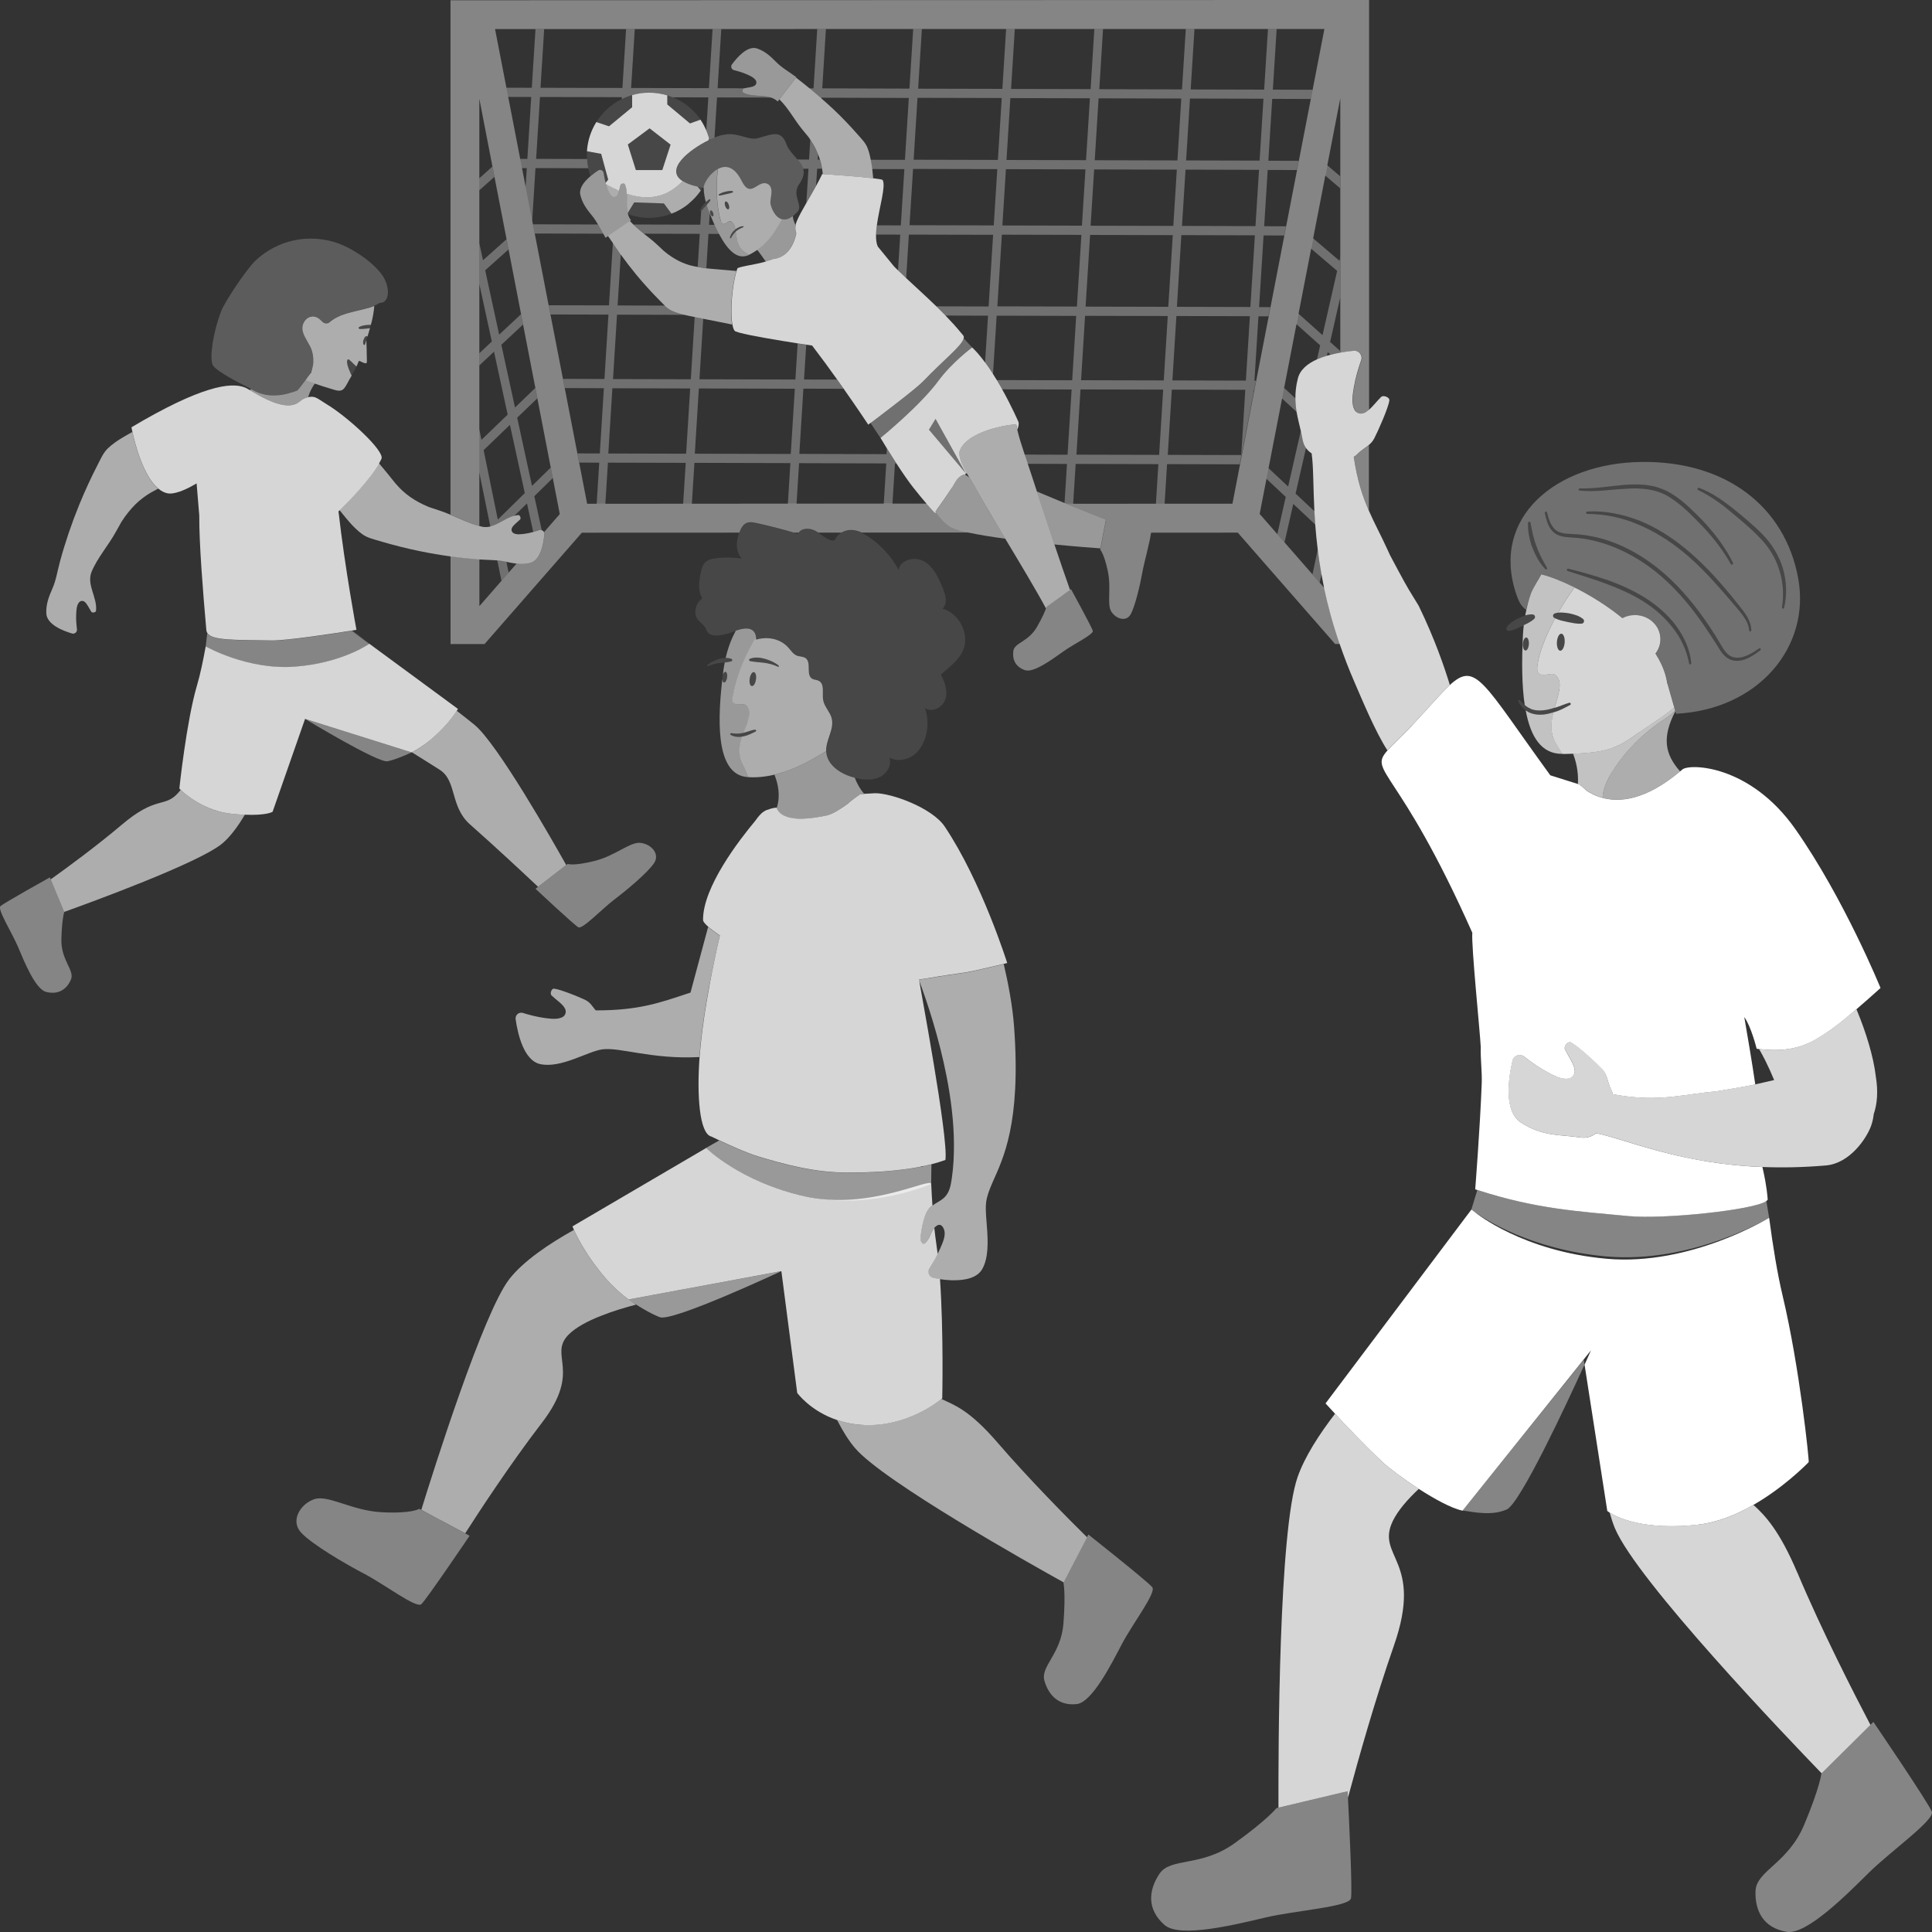 <svg viewBox="0 0 300 300" xmlns="http://www.w3.org/2000/svg"><rect x="0" y="0" width="300" height="300" fill="#333333" stroke="none"/><g fill="#fff"><path d="m 125.68 13.73 c .64 .52 1.27 1.06 1.89 1.61 l .01 -.17 13.54 .04 -.6 9.61 -5.33 -.01 c .03 .13 .06 .27 .08 .4 l .1 .62 .06 .42 5 .01 -.55 8.74 -3.73 -.01 c -.07 .5 -.11 .98 -.13 1.43 l 3.77 .01 -.35 5.58 c .39 .38 .81 .78 1.27 1.21 l .42 -6.79 13.08 .03 -.7 11.13 -8.16 -.02 c .49 .47 .97 .95 1.43 1.43 l 6.64 .02 -.46 7.31 c .43 .58 .84 1.18 1.23 1.8 l .57 -9.11 12.35 .03 -.62 10 -11.75 -.03 c .29 .48 .56 .96 .83 1.43 l 10.83 .03 -.63 10.13 -6.69 -.02 c .15 .44 .31 .92 .48 1.43 l 6.12 .02 -.38 6.09 c .08 .03 .16 .07 .24 .1 h 1.1 s .39 -6.19 .39 -6.19 l 12.84 .03 -.38 6.15 h 1.35 s .38 -6.15 .38 -6.15 l 11.29 .03 2.15 -11.12 .03 -.43 h .06 l .28 -1.43 h -.24 s .62 -10 .62 -10 h 1.56 l .28 -1.43 h -1.74 l .7 -11.13 3.2 .01 .28 -1.43 -3.39 -.01 .55 -8.74 4.54 .01 .28 -1.43 -4.72 -.01 .6 -9.61 5.99 .02 .28 -1.43 -6.17 -.02 .59 -9.42 h -1.35 s -.59 9.42 -.59 9.42 l -11.41 -.03 .59 -9.39 h -1.35 s -.59 9.38 -.59 9.38 l -12.84 -.03 .58 -9.35 h -1.35 s -.58 9.34 -.58 9.34 l -12.35 -.03 .58 -9.31 h -1.35 s -.58 9.3 -.58 9.3 l -13.08 -.03 .58 -9.27 h -1.35 s -.58 9.26 -.58 9.26 l -13.54 -.04 .57 -9.22 h -1.35 s -.57 9.22 -.57 9.22 h -.65 z m 54.31 56.9 l -12.84 -.03 .63 -10.13 12.84 .03 z m .72 -11.56 l -12.84 -.03 .62 -10 12.84 .03 z m 12.03 11.59 l -11.41 -.03 .63 -10.13 11.41 .03 z m .72 -11.56 l -11.41 -.03 .62 -10 11.41 .03 z m -8.68 -43.8 l 11.41 .03 -.6 9.61 -11.41 -.03 z m -.69 11.04 l 11.41 .03 -.55 8.74 -11.41 -.03 z m 10.77 10.2 l -.7 11.13 -11.41 -.03 .69 -11.13 11.41 .03 z m -24.27 -21.27 l 12.84 .03 -.6 9.61 -12.84 -.03 z m -.69 11.04 l 12.84 .03 -.55 8.74 -12.84 -.03 z m 12.21 10.2 l -.7 11.13 -12.84 -.03 .7 -11.13 z m -25.22 -21.28 l 12.35 .03 -.6 9.61 -12.35 -.03 z m -.69 11.04 l 12.35 .03 -.55 8.74 -12.35 -.03 z m 11.72 10.2 l -.7 11.13 -12.35 -.03 .7 -11.13 z m -25.45 -21.28 l 13.08 .03 -.6 9.61 -13.08 -.03 z m -.69 11.04 l 13.08 .03 -.55 8.74 -13.08 -.03 z" opacity=".3"/><path d="m 91.34 26.12 c -.1 -.46 -.15 -.94 -.18 -1.43 l -7.91 -.02 .6 -9.61 12.72 .03 -.02 .3 c .52 -.26 1.06 -.47 1.63 -.63 .84 -.24 1.73 -.37 2.64 -.37 .98 0 1.93 .15 2.82 .42 .28 .09 .56 .19 .83 .3 l 5.52 .01 -.32 5.1 c .18 .42 .34 .85 .46 1.3 .01 -.01 .01 -.03 .01 -.03 .02 .07 .03 .14 .05 .21 .26 -.13 .52 -.24 .76 -.34 l .39 -6.23 8.39 .02 c -1.34 -.46 -2.97 -.07 -4.29 -.76 -.2 -.1 -.11 -.62 .1 -.67 .01 0 .03 -.01 .05 -.01 l -4.16 -.01 .57 -9.18 h -1.35 s -.57 9.17 -.57 9.17 l -12.08 -.03 .57 -9.14 h -1.35 s -.57 9.14 -.57 9.14 l -12.72 -.03 .57 -9.1 h -1.35 s -.57 9.1 -.57 9.1 l -3.95 -.01 .28 1.43 3.58 .01 -.6 9.61 h -1.12 l .28 1.43 h .75 l -.18 2.93 1.02 5.25 .51 -8.18 8.18 .02 z" opacity=".3"/><path d="m 139.19 71.96 c -.52 -.8 -1.01 -1.59 -1.47 -2.32 l -.06 .88 -13.54 -.04 .63 -10.13 6.24 .02 c -.33 -.46 -.66 -.94 -1.01 -1.43 l -5.13 -.01 .34 -5.4 c -.36 -.05 -.82 -.12 -1.33 -.2 l -.35 5.6 -14.9 -.04 .59 -9.41 -1.33 -.27 -.6 9.68 -12.08 -.03 .62 -10 10.51 .03 c -.69 -.16 -1.43 -.38 -2.06 -.69 -.38 -.19 -.7 -.45 -1.01 -.75 l -7.35 -.02 .5 -7.93 c -.43 -.59 -.83 -1.19 -1.23 -1.8 l -.61 9.72 -9.35 -.02 .28 1.43 8.99 .02 -.62 10 -6.43 -.02 .28 1.43 6.06 .02 -.63 10.13 -3.47 -.01 .28 1.43 3.1 .01 -.4 6.4 h 1.35 s .4 -6.4 .4 -6.4 l 12.08 .03 -.4 6.36 h 1.35 s .4 -6.36 .4 -6.36 l 14.9 .04 -.39 6.32 h 1.35 s .39 -6.31 .39 -6.31 l 13.54 .04 -.39 6.27 h 1.35 s .39 -6.27 .39 -6.27 h .27 z m -32.65 -1.51 l -12.08 -.03 .63 -10.13 12.08 .03 z m 16.25 .04 l -14.9 -.04 .63 -10.13 14.9 .04 z" opacity=".3"/><path d="m 127.64 26.21 l -.02 -.12 c -.06 -.41 -.15 -.81 -.27 -1.21 -.01 -.04 -.03 -.07 -.04 -.1 h -.34 s .05 -.8 .05 -.8 c -.19 -.48 -.41 -.96 -.67 -1.43 -.16 -.28 -.35 -.56 -.53 -.83 l -.19 3.06 -1.79 -.01 c .4 .47 .74 .92 .88 1.43 h .82 l -.33 5.3 c .49 -.84 1.01 -1.74 1.51 -2.65 l .17 -2.65 h .75 z" opacity=".3"/><path d="m 111.66 36.34 c -.24 -.45 -.47 -.93 -.7 -1.43 h -.86 l .11 -1.77 c -.07 -.17 -.14 -.35 -.21 -.53 -.1 -.27 -.19 -.53 -.27 -.79 l -.11 .12 -.35 .4 c -.12 .14 -.24 .27 -.38 .39 h -.01 l -.14 2.16 -10.39 -.03 c .51 .5 1.06 .98 1.64 1.43 l 8.67 .02 -.32 5.13 .86 .16 c .08 .02 .25 .04 .48 .06 l .33 -5.34 h 1.65 z" opacity=".3"/><path d="m 92.85 34.86 l -10.09 -.03 .28 1.43 10.63 .03 c -.27 -.48 -.53 -.96 -.81 -1.43 z" opacity=".3"/><path d="m 76.46 25.86 l -2.04 1.83 v 1.87 l 2.35 -2.1 z" opacity=".3"/><path d="m 79.85 80.11 l 1.98 -1.94 .97 4.44 c .35 -.1 .68 -.2 .96 -.29 .12 -.04 .24 -.03 .36 .01 l -1.15 -5.28 2.86 -2.81 -.32 -1.63 -2.9 2.84 -2.3 -10.59 3.12 -3 -.31 -1.62 -3.15 3.04 -2.12 -9.74 3.36 -3.14 -.31 -1.61 -3.39 3.17 -2.17 -9.99 3.62 -3.23 -.31 -1.59 -3.65 3.26 -.57 -2.64 v 6.34 l 1.94 8.92 -1.94 1.82 v 1.9 l 2.28 -2.14 2.12 9.77 -4.07 3.92 -.34 -1.67 v 6.72 l 1.72 8.43 c 1.27 -.29 2.4 -1.29 3.71 -1.66 z m -.67 -14.15 l 2.31 10.61 -4.19 4.11 -2.2 -10.78 4.09 -3.94 z" opacity=".3"/><path d="m 78.53 87.22 c -.43 -.1 -.87 -.16 -1.31 -.2 l .65 3.17 1.11 -1.27 -.34 -1.67 c -.04 -.01 -.07 -.01 -.11 -.02 z" opacity=".3"/><path d="m 208.09 27.36 l -2.01 -1.71 -.31 1.6 2.32 1.98 z" opacity=".3"/><path d="m 196.97 72.7 l -.32 1.65 3 2.81 -1.31 5.78 1.12 1.28 1.36 -5.97 3.43 3.22 c -.05 -.71 -.1 -1.41 -.13 -2.07 l -2.94 -2.75 1.62 -7.1 c -.25 -.36 -.43 -.8 -.52 -1.33 -.08 -.46 -.18 -.9 -.28 -1.35 l -1.98 8.68 -3.05 -2.86 z" opacity=".3"/><path d="m 199.07 61.87 l 2.29 2.11 c -.12 -.67 -.18 -1.37 -.19 -2.11 l -1.78 -1.64 z" opacity=".3"/><path d="m 204.92 90.47 l .29 -1.34 c -.24 -1.34 -.43 -2.63 -.58 -3.85 l -.83 3.9 1.13 1.29 z" opacity=".3"/><path d="m 206.54 53.1 l 1.55 -6.82 v -6.21 l -.1 .42 -4.11 -3.5 -.31 1.61 4.06 3.46 -2.27 9.98 -3.75 -3.35 -.32 1.63 3.7 3.31 -.49 2.17 c .49 -.22 1.01 -.4 1.54 -.56 l .13 -.56 .45 .4 c .49 -.13 .99 -.23 1.46 -.32 v -.28 l -1.55 -1.39 z" opacity=".3"/><path d="m 205.62 91.27 l -.7 -.8 -1.13 -1.29 -4.33 -4.96 -1.12 -1.28 -2.74 -3.14 1.06 -5.45 .32 -1.65 2.1 -10.82 .32 -1.64 1.92 -9.91 .32 -1.63 1.96 -10.1 .31 -1.61 1.89 -9.74 .31 -1.61 1.75 -9.03 .26 -1.34 v 39.5 c .77 -.14 1.51 -.23 2.12 -.29 .81 -.08 1.43 .7 1.16 1.47 -.39 1.13 -.88 2.71 -1.13 4.18 -.22 1.32 -.39 2.58 .08 3.48 .28 .55 .95 .77 1.52 .53 .24 -.1 .48 -.27 .72 -.47 v -63.67 h -6.08 s -132.33 .04 -132.33 .04 h -4.23 v 79.88 c 1.48 .63 2.96 1.36 4.48 1.75 v -66.35 l .3 1.57 1.74 8.98 .31 1.59 1.88 9.69 .31 1.59 1.94 10.04 .31 1.61 1.91 9.85 .31 1.62 2.08 10.75 .32 1.63 1.08 5.59 -2.44 2.8 c .04 .09 .07 .19 .06 .3 -.12 1.43 -.57 4.08 -2.2 4.48 -.73 .18 -1.43 .18 -2.13 .11 l -1.22 1.39 -1.11 1.27 -3.44 3.94 v -7.26 c -.04 0 -.08 0 -.12 -.01 -1.46 -.11 -2.91 -.27 -4.36 -.47 v 13.63 h 5.28 l 15.11 -17.29 24.45 -.01 c .24 -.7 .62 -1.34 1.19 -1.53 .51 -.17 1.07 -.05 1.61 .07 1.91 .42 3.8 .91 5.68 1.46 h .74 c .46 -.72 1.63 -.74 2.46 -.34 .21 .1 .4 .22 .59 .34 h 3.58 c .52 -.31 1.15 -.46 1.76 -.4 .48 .05 .94 .19 1.38 .39 l 16.63 -.01 c -1.12 -.24 -2.01 -.5 -2.56 -.75 -.73 -.35 -1.56 -1.18 -2.47 -2.34 -.1 .05 -.15 .07 -.15 .07 s -.42 -.39 -1.34 -1.47 h -5.34 -1.35 s -13.54 .01 -13.54 .01 h -1.35 s -14.91 .01 -14.91 .01 h -1.35 s -12.08 .01 -12.08 .01 h -1.35 s -1.46 0 -1.46 0 l -1.24 -6.41 -.28 -1.43 -1.96 -10.14 -.28 -1.43 -1.94 -10 -.28 -1.43 -2.16 -11.14 -.28 -1.43 -.11 -.56 -1.02 -5.25 -.57 -2.93 -.28 -1.43 -1.86 -9.62 -.28 -1.43 -1.76 -9.08 h 6.27 1.35 s 12.72 0 12.72 0 h 1.35 s 12.08 0 12.08 0 h 1.35 s 14.91 -.01 14.91 -.01 h 1.35 s 13.54 0 13.54 0 h 1.35 s 13.08 0 13.08 0 h 1.35 s 12.36 0 12.36 0 h 1.35 s 12.85 0 12.85 0 h 1.35 s 11.41 0 11.41 0 h 1.35 s 7.41 0 7.41 0 l -1.83 9.44 -.28 1.43 -1.86 9.61 -.28 1.43 -1.69 8.73 -.28 1.43 -2.15 11.13 -.28 1.43 -1.94 9.99 -.28 1.43 -.08 .43 -2.15 11.12 -1.18 6.11 h -10.49 -1.35 s -12.85 .01 -12.85 .01 h -1.1 c 2.59 1.06 4.93 1.98 6.17 2.46 l -.86 4.47 -.04 .22 s .57 .53 1.16 3.26 -.17 5.19 .55 6.33 2.31 1.66 3.01 .42 c .69 -1.24 1.47 -4.59 1.83 -6.59 .27 -1.51 1.13 -4.52 1.33 -6.08 l 13.47 -.01 15.11 17.29 h .75 c -1.07 -3.11 -1.85 -6.02 -2.42 -8.72 z" opacity=".4"/><path d="m 210.79 70.51 c -.18 .18 -.37 .32 -.57 .44 .54 3.63 1.37 6.11 2.34 8.34 v -10.18 c -.53 .44 -1.15 .75 -1.77 1.4 z" opacity=".4"/><path d="m 98.17 16.64 l -3.6 2.97 -1.97 -.66 c -.83 1.33 -1.35 2.87 -1.46 4.53 l 2.21 .41 1.09 4 -.41 .52 c .02 .06 .03 .11 .05 .17 .61 .37 1.31 .73 2.05 1.06 .09 -.32 .15 -.66 .25 -.95 .07 -.22 .59 -.27 .67 -.06 .19 .47 .26 .96 .28 1.46 1.6 .53 3.35 .77 5.04 .3 1.41 -.39 2.62 -1.24 3.64 -2.26 -2.88 -1.82 1.02 -4.88 4.02 -6.36 .05 -.13 .08 -.21 .09 -.25 -.12 -.45 -.28 -.88 -.46 -1.3 -.25 -.57 -.54 -1.13 -.89 -1.64 l -1.62 .59 -3.53 -2.95 v -1.41 c -.89 -.27 -1.84 -.42 -2.82 -.42 -.92 0 -1.8 .13 -2.64 .37 v 1.88 z m 5.96 5.82 l -1.29 3.95 h -4.1 l -1.25 -3.97 3.38 -2.51 z" opacity=".8"/><path d="m 103.09 31.59 l 1.18 1.59 c .95 -.36 1.82 -.86 2.58 -1.47 .06 -.05 .11 -.1 .16 -.15 .69 -.58 1.31 -1.24 1.81 -1.98 l -.5 -.6 c -1.03 -.23 -1.77 -.52 -2.3 -.86 -1.03 1.01 -2.24 1.86 -3.64 2.26 -1.69 .48 -3.44 .23 -5.04 -.3 .04 1.02 -.1 2.06 .12 3.01 l 1.02 -1.66 z" opacity=".6"/><path d="m 94.09 28.58 c .04 .13 .07 .26 .11 .38 .21 .63 .43 1.23 .84 1.52 .25 .18 .59 .13 .78 -.11 .15 -.18 .24 -.45 .32 -.74 -.75 -.33 -1.44 -.69 -2.05 -1.06 z" opacity=".6"/><path d="m 97.5 22.44 l 1.25 3.97 h 4.1 l 1.28 -3.95 -3.25 -2.53 z" opacity=".1"/><path d="m 103.64 16.22 l 3.53 2.95 1.62 -.59 c -1.06 -1.54 -2.56 -2.76 -4.32 -3.48 -.27 -.11 -.55 -.21 -.83 -.3 v 1.41 z" opacity=".1"/><path d="m 108.82 29.58 c .1 -.14 .17 -.3 .26 -.45 -.27 -.05 -.53 -.1 -.77 -.15 l .5 .6 z" opacity=".1"/><path d="m 92.6 18.95 l 1.97 .66 3.6 -2.97 v -1.88 c -.56 .16 -1.11 .37 -1.63 .63 -1.62 .8 -2.99 2.04 -3.94 3.57 z" opacity=".1"/><path d="m 92.88 26.47 c .34 -.22 .78 -.01 .84 .39 .07 .44 .17 .99 .31 1.54 l .41 -.52 -1.09 -4 -2.21 -.41 c -.01 .21 -.02 .42 -.02 .63 0 .2 .02 .39 .03 .58 .03 .49 .08 .97 .18 1.43 .04 .21 .11 .42 .16 .62 0 0 -.02 -.01 -.02 -.01 .01 .05 .04 .09 .05 .14 .05 .17 .1 .33 .16 .49 .42 -.35 .85 -.66 1.19 -.88 z" opacity=".1"/><path d="m 100.06 33.8 c .04 0 .07 .01 .11 .01 .05 0 .09 .01 .14 .01 h .07 c .06 0 .12 .01 .17 .01 h .08 .16 .02 .11 .1 c .07 0 .15 0 .22 -.01 .34 -.02 .68 -.05 1.01 -.1 .06 -.01 .11 -.02 .17 -.03 .64 -.11 1.26 -.27 1.84 -.5 l -1.18 -1.59 -4.61 -.16 -1.02 1.66 c .01 .05 .03 .09 .04 .14 .8 .29 1.64 .49 2.52 .56 h .03 z" opacity=".1"/><path d="m 123.11 33.55 c -.65 .5 -1.21 .61 -1.68 .49 -.12 .22 -.25 .44 -.38 .65 -.16 .26 -.32 .52 -.47 .78 -.12 .2 -.24 .4 -.37 .59 -.04 .06 -.08 .12 -.12 .18 -.09 .13 -.19 .26 -.29 .39 -.05 .06 -.09 .12 -.14 .18 -.11 .14 -.23 .28 -.35 .42 -.03 .03 -.06 .07 -.09 .1 -.14 .16 -.29 .31 -.45 .46 -.06 .06 -.13 .12 -.19 .18 -.1 .09 -.2 .18 -.3 .27 -.07 .06 -.14 .12 -.21 .18 -.11 .09 -.22 .17 -.33 .25 -.06 .05 -.13 .1 -.19 .14 .2 .11 1.02 1.36 1.37 1.8 .64 -.2 1.05 -.36 1.05 -.36 2.5 -.27 3.36 -2.59 3.66 -3.99 -.12 -.31 -.21 -.76 -.1 -1.31 0 0 0 0 0 -.01 -.28 -.54 -.41 -1.06 -.42 -1.38 z" opacity=".5"/><path d="m 121.01 15.43 c .01 .01 .03 .02 .04 .03 1.37 1.32 2.33 3.2 3.55 4.67 l .6 .73 .26 .31 .2 .27 c .06 .09 .11 .18 .17 .27 .18 .28 .37 .55 .53 .83 .26 .47 .48 .94 .67 1.43 .11 .27 .21 .53 .29 .8 .01 .04 .03 .07 .04 .1 .12 .4 .21 .81 .27 1.21 l .02 .12 .03 .19 .06 .44 .03 .2 c .62 .04 5.36 .37 7.82 .65 l -.14 -1.39 -.01 -.07 -.06 -.42 -.1 -.62 c -.02 -.13 -.06 -.27 -.08 -.4 -.12 -.65 -.29 -1.32 -.53 -1.9 -.31 -.74 -.91 -1.33 -1.44 -1.94 -1.21 -1.38 -2.48 -2.71 -3.81 -3.97 -.6 -.57 -1.22 -1.11 -1.84 -1.65 -.62 -.55 -1.25 -1.08 -1.89 -1.61 -.67 -.55 -1.34 -1.1 -2.04 -1.62 -.01 -.01 -.03 -.02 -.04 -.03 l -2.58 3.35 z" opacity=".6"/><path d="m 147.81 75.76 c .64 -.99 .82 -1.75 1.95 -2.11 .03 .02 .07 .04 .1 .06 .06 -.12 .11 -.21 .11 -.21 l -5.72 -6.78 1.02 -1.67 4.7 8.45 s .06 0 .16 -.01 c -.77 -1.33 -1.46 -2.8 -1.03 -3.7 1.57 -3.24 8.67 -4 8.7 -3.88 .05 .27 .11 .54 .17 .81 .33 -.85 .18 -1.19 .18 -1.19 s -1.02 -2.37 -2.55 -5.1 c -.26 -.47 -.54 -.95 -.83 -1.43 -.18 -.3 -.36 -.59 -.55 -.88 -.39 -.62 -.81 -1.23 -1.23 -1.8 -.39 -.52 -.78 -1.02 -1.18 -1.48 -.28 -.32 -.57 -.61 -.85 -.89 -.04 .03 -3.1 2.28 -5.21 5.14 -2.86 3.9 -9.02 8.91 -9.02 8.91 .28 .47 .62 1.03 .99 1.63 .45 .73 .95 1.52 1.47 2.32 .91 1.41 1.87 2.81 2.68 3.83 .84 1.06 1.5 1.85 2 2.43 .93 1.08 1.34 1.47 1.34 1.47 s .06 -.02 .15 -.07 c -.04 -.05 -.07 -.09 -.11 -.14 .34 -.59 1.12 -1.53 2.55 -3.72 z" opacity=".8"/><path d="m 145.26 65.05 l -1.02 1.67 5.72 6.78 z" opacity=".3"/><path d="m 149.64 52.52 c -.25 1.15 -3.11 3.35 -6.32 6.71 -1.13 1.18 -6.56 5.28 -8.09 6.42 l -.04 .05 1.54 2.31 s 6.16 -5.02 9.02 -8.91 c 2.11 -2.87 5.17 -5.12 5.21 -5.14 l -1.32 -1.43 z" opacity=".3"/><path d="m 114.37 42.08 c -1.51 -.14 -3.7 -.31 -4.69 -.41 -.23 -.02 -.4 -.04 -.48 -.06 l -.86 -.16 h -.02 l -.41 -.08 -.29 -.06 c -.39 -.08 -.77 -.19 -1.14 -.33 -.76 -.26 -1.48 -.65 -2.18 -1.1 -.35 -.23 -.69 -.48 -1.02 -.75 l -.25 -.21 -.29 -.27 -.67 -.63 c -.64 -.61 -1.36 -1.16 -2.08 -1.72 -.58 -.45 -1.13 -.93 -1.64 -1.43 -.18 -.18 -.37 -.36 -.54 -.55 l -3.4 2.32 c .01 .02 .03 .04 .04 .06 .22 .34 .46 .66 .69 1 .41 .6 .81 1.21 1.23 1.8 .79 1.09 1.61 2.15 2.46 3.19 1.15 1.38 2.35 2.71 3.62 3.98 .26 .26 .51 .53 .77 .78 .31 .3 .64 .56 1.01 .75 .63 .31 1.37 .53 2.06 .69 .04 .01 .07 .02 .11 .03 l .58 .13 .46 .09 .4 .08 1.33 .27 4.51 .9 c -.33 -1.92 -.07 -5.87 .66 -8.29 z" opacity=".6"/><path d="m 135.23 65.65 c 1.53 -1.15 6.96 -5.25 8.09 -6.42 3.21 -3.36 6.07 -5.55 6.32 -6.71 .02 -.1 .03 -.19 .01 -.28 -.03 -.13 -.31 -.42 -.4 -.53 -.73 -.9 -1.57 -1.82 -2.45 -2.73 -.47 -.48 -.95 -.96 -1.43 -1.43 -1.61 -1.57 -3.26 -3.05 -4.65 -4.35 -.46 -.43 -.88 -.83 -1.27 -1.21 -.21 -.2 -.42 -.41 -.6 -.59 l -2.55 -3.12 c -.22 -.49 -.29 -1.15 -.27 -1.89 .01 -.45 .06 -.93 .13 -1.43 .38 -2.8 1.44 -6.11 .89 -7.01 -.05 -.08 -.63 -.17 -1.47 -.27 -2.46 -.29 -7.2 -.61 -7.82 -.65 -.04 0 -.08 -.01 -.08 -.01 -.29 .6 -.61 1.21 -.94 1.82 -.5 .91 -1.02 1.8 -1.51 2.65 -.62 1.07 -1.17 2.05 -1.5 2.84 -.09 .21 -.15 .41 -.18 .6 v .01 c -.11 .55 -.02 1 .1 1.31 -.3 1.41 -1.16 3.72 -3.66 3.99 0 0 -.41 .17 -1.05 .36 -.14 .04 -.29 .09 -.45 .13 -1.18 .33 -3.9 .71 -3.99 .96 -.04 .12 -.08 .25 -.12 .38 -.74 2.42 -.99 6.37 -.66 8.29 .11 .61 .27 1.02 .49 1.1 .18 .07 .38 .13 .58 .19 1.66 .47 6.29 1.23 9.08 1.67 .52 .08 .97 .15 1.33 .2 .55 .08 .89 .13 .9 .13 1.35 1.76 2.69 3.59 3.89 5.28 .35 .49 .69 .97 1.01 1.43 2.24 3.18 3.82 5.58 3.82 5.58 s .16 -.12 .41 -.31 z" opacity=".8"/><path d="m 171.73 80.68 c -1.24 -.48 -3.58 -1.41 -6.17 -2.46 -.08 -.03 -.16 -.06 -.24 -.1 -1.42 -.58 -2.9 -1.2 -4.32 -1.8 .57 1.79 1.64 5.01 2.72 8.22 3.21 .32 5.95 .53 7.15 .61 z" opacity=".5"/><path d="m 151.41 75.63 c -.22 -.4 -.55 -.93 -.91 -1.51 -.22 -.14 -.43 -.28 -.64 -.42 -.03 -.02 -.07 -.04 -.1 -.06 -1.13 .36 -1.3 1.12 -1.95 2.11 -1.43 2.19 -2.21 3.14 -2.55 3.72 .04 .05 .07 .09 .11 .14 .91 1.16 1.74 2 2.47 2.34 .55 .26 1.44 .51 2.56 .75 1.55 .34 3.55 .66 5.7 .95 -1.85 -3.07 -3.59 -5.98 -4.69 -8.03 z" opacity=".5"/><path d="m 161.01 76.32 c -.55 -1.72 -1.02 -3.12 -1.42 -4.31 -.17 -.51 -.33 -.99 -.48 -1.43 -.51 -1.54 -.88 -2.7 -1.15 -3.86 -.06 -.27 -.12 -.54 -.17 -.81 -.02 -.12 -7.13 .64 -8.7 3.88 -.43 .9 .26 2.37 1.03 3.7 .13 .22 .25 .43 .38 .63 .36 .58 .69 1.11 .91 1.51 1.11 2.04 2.85 4.95 4.69 8.03 2.28 3.8 4.72 7.84 6.32 10.82 .05 -.15 .07 -.23 .07 -.23 l .02 -.01 3.58 -2.58 .07 -.05 c -.66 -1.84 -1.55 -4.45 -2.43 -7.06 -1.08 -3.21 -2.14 -6.43 -2.72 -8.22 z" opacity=".6"/><path d="m 162.51 94.23 l -.02 .01 s -.02 .08 -.07 .23 c -.13 .38 -.48 1.28 -1.42 2.91 -1.32 2.29 -3.47 2.41 -3.65 3.69 s .29 2.48 1.83 3 c 1.34 .45 4.34 -1.78 5.93 -2.91 1.59 -1.14 4.73 -2.65 4.58 -3.21 -.15 -.57 -3.38 -6.46 -3.38 -6.46 l -.15 .11 -.07 .05 z" opacity=".4"/><path d="m 111.91 34.27 c .05 .16 .15 .47 .35 .5 .6 .11 .86 -.81 1.49 -.21 .23 .22 .33 .53 .4 .84 .02 .07 .03 .15 .04 .22 .34 -.27 .75 -.48 1.19 -.5 .04 0 .08 .03 .08 .08 0 .04 -.02 .07 -.05 .08 -.41 .17 -.79 .36 -1.13 .64 -.02 .01 -.03 .03 -.04 .04 .04 .25 .07 .51 .11 .76 .06 .18 .02 .15 .07 .38 0 .02 .01 .04 .01 .07 .09 .42 .22 .85 .45 1.21 .08 .14 .18 .26 .29 .38 .31 .33 .74 .55 1.11 .82 .04 -.02 .07 -.03 .11 -.05 .4 -.21 .79 -.44 1.17 -.71 .07 -.05 .13 -.1 .19 -.14 .11 -.08 .22 -.16 .33 -.25 .07 -.06 .14 -.12 .21 -.18 .1 -.09 .2 -.18 .3 -.27 .06 -.06 .13 -.12 .19 -.18 .15 -.15 .3 -.3 .45 -.46 .03 -.03 .06 -.07 .09 -.1 .12 -.14 .24 -.27 .35 -.42 .05 -.06 .09 -.12 .14 -.18 .1 -.13 .19 -.26 .29 -.39 .04 -.06 .08 -.12 .12 -.18 .13 -.19 .25 -.39 .37 -.59 .15 -.26 .31 -.52 .47 -.78 .13 -.21 .26 -.43 .38 -.65 -1.09 -.26 -1.68 -1.74 -1.8 -2.42 -.13 -.74 .6 -2.25 -.29 -2.98 -1.64 -1.07 -2.7 2.45 -4.2 -.58 -1.15 -2.32 -2.54 -2.45 -3.68 -1.83 -.28 2.47 -.24 5.81 .46 8.04 z m 1.19 -1.77 c -.15 .06 -.37 -.16 -.49 -.5 s -.1 -.65 .06 -.71 .37 .16 .49 .5 c .12 .33 .1 .65 -.06 .71 z m -1.48 -2.31 c .15 -.11 .32 -.19 .49 -.26 .17 -.06 .35 -.12 .53 -.16 s .36 -.08 .54 -.1 .37 -.03 .55 0 c .06 .01 .11 .07 .1 .13 -.01 .04 -.04 .08 -.07 .09 -.17 .07 -.34 .11 -.51 .15 l -.51 .12 -.52 .12 c -.17 .04 -.35 .08 -.53 .09 -.06 0 -.11 -.04 -.11 -.1 0 -.04 .02 -.07 .04 -.09 z" opacity=".6"/><path d="m 109.7 31.28 c .06 -.06 .14 -.1 .2 -.15 .08 -.06 .15 -.13 .24 -.18 .04 -.02 .09 -.01 .13 .02 .01 .01 .03 .01 .03 .03 .01 .02 0 .04 0 .06 s .01 .04 0 .06 c -.1 .16 -.21 .29 -.33 .43 l -.02 .02 -.22 .26 c .08 .26 .17 .52 .27 .79 .07 .18 .14 .35 .21 .53 .25 .62 .49 1.21 .75 1.77 .23 .51 .46 .98 .7 1.43 1.37 2.57 2.88 4.06 4.63 3.24 -.37 -.27 -.79 -.49 -1.11 -.82 -.11 -.12 -.21 -.24 -.29 -.38 -.23 -.36 -.36 -.79 -.45 -1.21 0 -.02 -.01 -.04 -.01 -.07 -.04 -.22 -.01 -.2 -.07 -.38 -.04 -.25 -.07 -.51 -.11 -.76 -.3 .28 -.56 .6 -.73 .98 -.02 .05 -.07 .07 -.12 .05 -.04 -.02 -.06 -.06 -.05 -.1 .08 -.48 .39 -.9 .75 -1.2 .03 -.03 .06 -.05 .09 -.07 -.01 -.07 -.02 -.15 -.04 -.22 -.07 -.31 -.17 -.63 -.4 -.84 -.64 -.59 -.89 .32 -1.49 .21 -.2 -.04 -.3 -.34 -.35 -.5 -.7 -2.23 -.74 -5.57 -.46 -8.04 -1.26 .69 -2.21 2.29 -2.18 2.9 .01 .69 .12 1.44 .33 2.25 .03 -.03 .06 -.07 .1 -.1 z m .99 2.31 c -.12 .05 -.28 -.13 -.38 -.38 s -.07 -.5 .04 -.54 .28 .13 .38 .38 .07 .5 -.04 .54 z" opacity=".5"/><path d="m 110.35 32.67 c -.12 .05 -.14 .29 -.04 .54 s .26 .42 .38 .38 c .12 -.05 .14 -.29 .04 -.54 s -.26 -.42 -.38 -.38 z" opacity=".1"/><path d="m 112.66 31.3 c -.15 .06 -.18 .38 -.06 .71 s .34 .55 .49 .5 .18 -.38 .06 -.71 -.34 -.55 -.49 -.5 z" opacity=".1"/><path d="m 111.68 30.39 c .19 -.01 .36 -.05 .53 -.09 l .52 -.12 .51 -.12 c .17 -.04 .34 -.09 .51 -.15 .04 -.02 .07 -.05 .07 -.09 .01 -.07 -.03 -.13 -.1 -.13 -.19 -.03 -.37 -.02 -.55 0 s -.36 .06 -.54 .1 -.36 .1 -.53 .16 -.34 .14 -.49 .26 c -.03 .02 -.05 .06 -.04 .09 0 .06 .05 .1 .11 .1 z" opacity=".1"/><path d="m 110.3 31 c .01 .02 0 .04 0 .06 -.01 .02 0 .04 -.01 .05 -.09 .16 -.21 .3 -.32 .43 l -.02 .02 -.22 .26 -.1 .12 -.35 .4 c -.11 .14 -.23 .27 -.38 .38 0 .01 0 0 -.01 .01 -.04 .03 -.1 .02 -.13 -.02 -.03 -.03 -.03 -.07 -.02 -.1 .04 -.14 .11 -.25 .19 -.37 .02 -.04 .03 -.09 .06 -.13 .1 -.15 .21 -.29 .33 -.44 .09 -.1 .18 -.2 .28 -.29 .04 -.04 .06 -.07 .1 -.1 .06 -.06 .13 -.1 .2 -.15 .08 -.06 .15 -.13 .24 -.18 .04 -.02 .09 -.01 .13 .02 .01 .01 .02 .01 .03 .03 z" opacity=".1"/><path d="m 110.04 21.77 c -3 1.48 -6.9 4.54 -4.02 6.36 .53 .33 1.27 .62 2.3 .86 .24 .05 .5 .1 .77 .15 .01 0 .02 0 .03 .01 .06 .01 .1 .02 .16 .03 0 -.01 0 -.03 0 -.04 -.03 -.61 .92 -2.22 2.18 -2.9 1.14 -.62 2.53 -.49 3.68 1.83 1.5 3.03 2.57 -.49 4.2 .58 .9 .73 .16 2.25 .29 2.98 .12 .68 .71 2.15 1.8 2.42 .47 .11 1.03 0 1.68 -.49 .23 -.17 .47 -.4 .72 -.67 .97 -1.06 -1.09 -2.62 .39 -4.48 .58 -.91 .67 -1.6 .5 -2.2 -.14 -.51 -.48 -.96 -.88 -1.43 -.51 -.6 -1.14 -1.23 -1.6 -2.07 -.88 -2.59 -1.98 -1.98 -4.53 -1.26 -1.42 .43 -3.29 -.99 -5.23 -.53 -.35 .02 -.9 .18 -1.54 .44 -.24 .1 -.5 .21 -.76 .34 -.05 .02 -.1 .05 -.15 .07 z" opacity=".2"/><path d="m 121.01 15.43 l 2.58 -3.35 .07 -.09 c -1.06 -.79 -2.26 -1.46 -3.18 -2.4 -.87 -.89 -1.73 -1.66 -2.92 -2.06 -1.49 -.5 -3.12 1.4 -3.91 2.48 -.23 .32 -.07 .78 .32 .88 .56 .14 1.33 .36 1.99 .65 .6 .26 1.15 .53 1.41 .96 .15 .26 .08 .6 -.16 .78 -.37 .27 -1.08 .3 -1.63 .43 -.02 0 -.03 .01 -.05 .01 -.22 .05 -.3 .57 -.1 .67 1.33 .69 2.96 .3 4.29 .76 .37 .13 .73 .31 1.04 .61 l .25 -.32 z" opacity=".5"/><path d="m 97.83 34.32 l .15 -.11 c -.24 -.31 -.38 -.64 -.48 -.99 -.01 -.05 -.03 -.09 -.04 -.14 -.23 -.94 -.08 -1.99 -.12 -3.01 -.02 -.5 -.09 -.99 -.28 -1.46 -.09 -.21 -.6 -.16 -.67 .06 -.09 .29 -.16 .63 -.25 .95 -.08 .29 -.17 .56 -.32 .74 -.19 .24 -.53 .28 -.78 .11 -.41 -.3 -.63 -.89 -.84 -1.52 -.04 -.12 -.08 -.25 -.11 -.38 -.02 -.06 -.04 -.11 -.05 -.17 -.14 -.55 -.25 -1.11 -.31 -1.54 -.06 -.4 -.51 -.61 -.84 -.39 -.35 .22 -.78 .53 -1.19 .88 -.95 .8 -1.84 1.86 -1.58 2.95 .3 1.25 .99 2.2 1.79 3.16 .36 .43 .66 .91 .95 1.4 .28 .47 .54 .95 .81 1.43 .12 .21 .24 .43 .36 .63 l .41 -.28 3.4 -2.32 z" opacity=".5"/><path d="m 115.41 35.28 c .03 -.01 .05 -.04 .05 -.08 s -.04 -.08 -.08 -.08 c -.44 .02 -.85 .23 -1.19 .5 -.03 .02 -.06 .04 -.09 .07 -.37 .3 -.67 .71 -.75 1.2 -.01 .04 .02 .08 .05 .1 .05 .02 .1 0 .12 -.05 .18 -.37 .43 -.7 .73 -.98 .01 -.01 .03 -.03 .04 -.04 .33 -.28 .72 -.48 1.13 -.64 z" opacity=".1"/><path d="m 134.21 221.28 c -1.6 -.06 -3 -.36 -4.22 -.77 .85 1.67 1.79 3.2 2.8 4.37 4.45 5.19 27.29 18.01 32.37 20.83 l 3.64 -7 c -3.02 -2.98 -8.99 -9 -13.91 -14.71 -4.52 -5.25 -6.88 -5.87 -8.71 -6.77 -.84 .69 -5.57 4.3 -11.96 4.04 z" opacity=".6"/><path d="m 97.59 201.78 c -1.13 -.83 -2.32 -1.88 -3.45 -3.17 -2.95 -3.37 -4.49 -6.42 -5.03 -7.63 -3.71 2.07 -7.83 4.8 -10.04 7.66 -4.05 5.24 -11.78 29.75 -13.65 35.81 l 6.82 3.64 c 2.04 -3.19 7.02 -10.81 11.89 -17.14 6.34 -8.23 .95 -10.44 4.16 -13.71 2.21 -2.25 7.43 -3.87 10.48 -4.66 -.37 -.24 -.75 -.5 -1.14 -.79 -.02 -.01 -.03 -.02 -.03 -.02 z" opacity=".6"/><path d="m 65.09 234.29 s -1.11 .77 -5.8 .53 -8.33 -2.77 -10.51 -2.02 -3.73 3.36 -2.02 5.19 6.78 4.81 9.86 6.42 8.02 5.38 8.8 4.69 c .78 -.7 7.5 -10.63 7.5 -10.63 l -.69 -.37 -6.82 -3.64 -.33 -.18 z" opacity=".4"/><path d="m 165.13 245.75 s .37 1.55 0 6.35 -3.61 6.63 -2.95 8.9 2.25 3.91 5.01 3.61 c 2.39 -.26 5.4 -6.24 7.02 -9.33 s 5.37 -7.98 4.72 -8.81 c -.64 -.84 -9.93 -8.19 -9.93 -8.19 l -.22 .43 -3.64 7 -.02 .04 z" opacity=".4"/><path d="m 144.92 198.44 c -.66 -.13 -.98 -.9 -.62 -1.46 .18 -.28 .38 -.6 .58 -.94 .25 -.41 .49 -.86 .72 -1.32 -.07 -.58 -.14 -1.13 -.22 -1.66 -.11 -.75 -.21 -1.55 -.3 -2.39 -.11 .13 -.21 .28 -.3 .43 -.08 .14 -.25 .56 -.46 .98 -.39 .75 -.91 1.5 -1.29 .72 -.13 -.26 -.11 -.57 -.07 -.86 .09 -.81 .24 -1.62 .45 -2.4 .1 -.39 .23 -.78 .4 -1.15 .14 -.3 .31 -.58 .54 -.83 .13 -.14 .29 -.26 .44 -.37 -.08 -1.09 -.14 -2.21 -.19 -3.34 s -9.55 4.17 -19.62 1.92 c -10.07 -2.26 -15.33 -7.51 -15.33 -7.51 l -20.76 12.17 s .08 .2 .23 .55 c .54 1.2 2.08 4.26 5.03 7.63 1.13 1.29 2.33 2.34 3.45 3.17 l 23.73 -4.4 2.46 18.91 s 2.03 2.82 6.21 4.22 c 1.22 .41 2.63 .7 4.22 .77 6.38 .26 11.11 -3.35 11.96 -4.04 .09 -.07 .13 -.11 .13 -.11 s .23 -10.13 -.35 -18.52 c -.25 -.04 -.5 -.08 -.73 -.12 -.1 -.02 -.21 -.04 -.3 -.05 z" opacity=".8"/><path d="m 144.59 183.86 s .04 -3.06 .04 -3.06 c -.38 .1 -.77 .19 -1.16 .27 -.1 .04 -.2 .08 -.3 .12 0 0 -.14 .01 -.39 .02 -4.79 .93 -9.73 .88 -11.35 .88 -4.91 .01 -9.79 -1.29 -13.77 -2.52 -1.75 -.54 -4.43 -1.75 -5.99 -2.48 l -2.05 1.17 s 5.27 5.25 15.33 7.51 c 10.07 2.26 19.62 -1.91 19.62 -1.91 z" opacity=".5"/><path d="m 97.59 201.78 s .01 .01 .03 .02 c .3 .21 2.59 1.79 4.42 2.56 .05 .02 .1 .04 .14 .06 .1 .04 .2 .08 .3 .12 2.01 .72 18.83 -7.15 18.83 -7.15 l -23.73 4.4 z" opacity=".5"/><path d="m 110.16 152.97 c .51 -2.72 1.07 -5.35 1.6 -7.69 -.7 -.47 -1.33 -.94 -1.8 -1.35 l -2.74 10.2 -.46 .15 c -4.3 1.43 -7.64 2.63 -14.26 2.61 -.54 -.63 -.82 -1.24 -1.64 -1.63 -.05 -.02 -.11 -.05 -.17 -.08 -.01 -.01 -.03 -.01 -.04 -.02 -.06 -.03 -.13 -.06 -.2 -.09 -.02 -.01 -.04 -.02 -.05 -.02 -.06 -.03 -.13 -.06 -.19 -.08 -.02 -.01 -.04 -.02 -.06 -.03 -.07 -.03 -.15 -.06 -.23 -.1 -.04 -.02 -.08 -.03 -.12 -.05 -.06 -.03 -.13 -.05 -.2 -.08 -.06 -.03 -.12 -.05 -.18 -.08 -.04 -.02 -.08 -.03 -.12 -.05 -.1 -.04 -.2 -.08 -.31 -.12 -.03 -.01 -.06 -.02 -.09 -.03 -.07 -.03 -.13 -.05 -.2 -.08 -.02 -.01 -.05 -.02 -.07 -.03 -.12 -.05 -.24 -.09 -.35 -.13 l -.08 -.03 c -.14 -.05 -.28 -.1 -.42 -.15 -.75 -.27 -1.43 -.47 -1.78 -.49 -.37 -.02 -.64 .79 -.36 1.05 .7 .68 1.77 1.34 2.11 2.08 .22 .46 .06 1.01 -.36 1.26 -.71 .41 -1.72 .31 -2.79 .17 -1.19 -.16 -2.48 -.5 -3.4 -.79 -.63 -.19 -1.23 .33 -1.13 .99 .32 2.23 1.25 6.38 3.8 6.95 3.23 .71 7.3 -1.94 9.62 -2.28 2.7 -.4 7.68 1.58 15.11 1.19 .21 -2.76 .61 -5.74 1.11 -8.7 .14 -.83 .29 -1.66 .44 -2.48 z" opacity=".6"/><path d="m 128.3 116.68 c 0 -.01 0 -.02 0 -.03 -2.8 1.72 -5.45 3.02 -8.04 3.65 .55 1.38 .95 3.22 .38 5.07 0 .05 -.03 .09 -.04 .13 v .01 c .05 .14 .19 .47 .58 .8 .13 .11 .29 .21 .48 .31 .2 .11 .4 .19 .66 .27 .06 .02 .12 .04 .18 .05 .05 .01 .1 .03 .16 .04 .39 .09 .85 .15 1.39 .16 .36 .01 .78 -.01 1.23 -.04 .89 -.07 1.92 -.21 3.18 -.49 l .1 -.03 .29 -.1 c .82 -.31 1.64 -.85 2.42 -1.41 .13 -.09 .26 -.18 .38 -.27 .19 -.18 .38 -.33 .57 -.49 .27 -.22 .54 -.43 .82 -.61 .17 -.11 .33 -.24 .5 -.33 0 0 .15 -.02 .37 -.03 .06 0 .12 -.01 .19 -.01 .01 0 .01 0 .02 -.01 .04 -.01 .07 -.01 .1 -.02 -.69 -.79 -1.16 -1.66 -1.49 -2.53 -2.13 -.52 -4.33 -1.94 -4.43 -4.08 z" opacity=".5"/><path d="m 144.34 151.88 c -.46 .08 -.97 .16 -1.51 .22 -.06 .01 -.08 .01 -.15 .01 v .02 c 1.36 3.64 3.15 9.09 4.31 15.03 .67 3.43 1.12 7.01 1.14 10.49 .01 1.8 -.08 3.58 -.33 5.29 -.16 1.09 -.33 2.17 -1.13 2.97 -.55 .55 -1.29 .84 -1.9 1.3 -.15 .11 -.31 .23 -.44 .37 -.23 .24 -.39 .53 -.54 .83 -.17 .36 -.3 .76 -.4 1.15 -.21 .79 -.36 1.59 -.45 2.4 -.03 .29 -.05 .6 .07 .86 .38 .78 .91 .03 1.29 -.72 .22 -.42 .39 -.84 .46 -.98 .08 -.16 .19 -.3 .3 -.43 .46 -.56 1.11 -.83 1.51 .18 .38 .96 -.22 2.15 -.58 3 -.13 .29 -.27 .58 -.42 .87 -.23 .46 -.48 .91 -.72 1.32 -.2 .34 -.4 .66 -.58 .94 -.36 .56 -.04 1.33 .62 1.46 .09 .02 .2 .04 .3 .05 .23 .04 .47 .08 .73 .12 .57 .08 1.19 .15 1.83 .17 h .32 c 1.85 .01 3.72 -.37 4.49 -1.81 .1 -.18 .18 -.37 .26 -.56 .78 -1.98 .53 -4.61 .36 -6.82 -.09 -1.15 -.16 -2.19 -.05 -2.96 .14 -1.01 .52 -1.96 1 -3.07 1.62 -3.68 4.41 -9.04 3.35 -23.97 -.24 -3.43 -.96 -7.1 -1.62 -9.91 -1.32 .32 -5 1.19 -5.77 1.3 -1.74 .25 -4.45 .65 -5.78 .89 z" opacity=".6"/><path d="m 134.12 123.32 c -.07 .01 -.13 .01 -.19 .01 -.22 .02 -.37 .03 -.38 .03 -.17 .1 -.33 .22 -.49 .33 -.28 .19 -.55 .39 -.82 .61 -.19 .16 -.38 .31 -.57 .49 -.13 .09 -.26 .18 -.38 .27 -.79 .56 -1.6 1.1 -2.42 1.41 l -.29 .1 -.09 .03 c -1.27 .28 -2.31 .42 -3.19 .49 -.45 .03 -.87 .05 -1.23 .04 -.55 -.01 -1 -.08 -1.39 -.16 -.06 -.01 -.11 -.03 -.16 -.04 -.06 -.02 -.13 -.03 -.18 -.05 -.25 -.08 -.47 -.17 -.65 -.26 -.2 -.1 -.36 -.21 -.49 -.32 -.39 -.33 -.54 -.66 -.58 -.8 0 -.01 0 0 0 -.01 -.01 -.04 -.02 -.07 -.02 -.07 s 0 0 -.01 0 c -.03 0 -.48 -.04 -1.59 .38 -.19 .07 -.37 .19 -.56 .34 v -.02 s -.02 .02 -.05 .05 c -.36 .3 -.73 .74 -1.1 1.27 -2.49 2.98 -8.17 10.32 -8.12 15.42 0 .25 .32 .62 .81 1.05 .47 .41 1.11 .88 1.8 1.35 -.54 2.34 -1.1 4.97 -1.6 7.69 -.15 .82 -.3 1.65 -.44 2.48 -.5 2.96 -.9 5.95 -1.11 8.7 -.44 5.93 -.03 11.9 1.82 12.35 .01 0 .5 .24 1.24 .59 1.56 .73 4.24 1.95 5.99 2.48 3.98 1.22 8.86 2.53 13.77 2.52 1.62 -.01 6.56 .05 11.35 -.88 .23 -.05 .46 -.09 .69 -.14 .39 -.08 .77 -.18 1.16 -.27 .74 -.19 1.46 -.41 2.15 -.66 .53 -3.39 -4.08 -27.61 -4.09 -28.02 v -.02 c .06 -.01 .08 -.01 .15 -.01 .54 -.06 1.05 -.13 1.51 -.22 1.33 -.24 4.03 -.64 5.78 -.89 .77 -.11 4.45 -.99 5.77 -1.3 .3 -.07 .48 -.12 .48 -.12 s -3.96 -12.63 -9.71 -21.2 c -1.95 -2.9 -8.24 -5.18 -10.78 -5.17 l -1.65 .09 c -.03 .01 -.07 .01 -.1 .02 -.01 0 -.01 0 -.02 .01 z" opacity=".8"/><path d="m 129.15 111.53 c -.28 -1.01 -1.16 -1.81 -1.33 -2.84 -.18 -1.06 .28 -2.5 -.7 -2.98 -.32 -.16 -.7 -.13 -1 -.31 -1.02 -.6 -.07 -2.5 -1.02 -3.2 -.39 -.28 -.92 -.22 -1.36 -.39 -.56 -.22 -.9 -.77 -1.3 -1.22 -1.29 -1.45 -3.27 -1.78 -5.03 -1.27 0 -.14 -.01 -.26 -.03 -.38 -1.71 2.81 -2.94 5.91 -3.59 9.15 -.06 .28 -.16 .82 .1 1.05 .8 .69 1.93 -.43 2.38 1.01 .16 .52 .06 1.08 -.1 1.59 -.2 .7 -.47 1.37 -.73 2.05 .28 -.06 .55 -.15 .83 -.24 .31 -.1 .62 -.22 .99 -.24 .08 0 .16 .06 .16 .14 0 .06 -.03 .12 -.08 .14 l -.02 .01 c -.54 .27 -1.16 .59 -1.84 .74 -.08 .02 -.17 .02 -.25 .04 -.02 .07 -.05 .13 -.07 .2 -.22 .7 -.37 1.44 -.33 2.18 .01 .28 .05 .55 .12 .82 .28 1.07 1.03 2.04 1.29 3.09 -.08 -.01 -.16 0 -.24 -.01 1.4 .11 2.82 -.03 4.25 -.37 2.59 -.62 5.24 -1.92 8.04 -3.65 -.07 -1.76 1.31 -3.41 .85 -5.12 z m -11.77 -5.99 c -.09 .6 -.38 1.04 -.65 .99 s -.41 -.57 -.31 -1.17 c .09 -.6 .38 -1.04 .65 -.99 s .41 .57 .31 1.17 z m -.89 -2.88 h -.01 c -.11 -.02 -.17 -.12 -.15 -.23 .01 -.07 .06 -.12 .12 -.14 .77 -.3 1.6 -.19 2.36 .02 .76 .23 1.5 .54 2.11 1.05 .04 .04 .05 .1 .01 .14 -.03 .04 -.08 .05 -.13 .03 -.68 -.32 -1.4 -.51 -2.13 -.61 s -1.44 -.11 -2.19 -.26 z" opacity=".6"/><path d="m 114.97 117.59 c -.07 -.27 -.11 -.54 -.12 -.82 -.04 -.73 .11 -1.48 .33 -2.18 .02 -.07 .05 -.13 .07 -.2 -.61 .09 -1.27 .04 -1.8 -.28 -.07 -.04 -.09 -.13 -.05 -.19 .03 -.05 .09 -.07 .14 -.07 .64 .08 1.23 .12 1.84 -.04 .03 -.01 .05 -.01 .08 -.02 .25 -.68 .52 -1.36 .73 -2.05 .15 -.52 .26 -1.07 .1 -1.59 -.45 -1.44 -1.58 -.32 -2.38 -1.01 -.27 -.23 -.16 -.77 -.1 -1.05 .66 -3.24 1.88 -6.35 3.59 -9.15 -.23 -1.73 -1.91 -1.44 -3.14 -1 -.66 1.18 -1.2 2.58 -1.58 4.22 .3 0 .61 .04 .9 .15 .1 .04 .15 .16 .11 .26 -.02 .06 -.08 .1 -.13 .12 -.35 .1 -.69 .15 -1.02 .18 -.07 .35 -.14 .71 -.19 1.08 -.04 .27 -.07 .54 -.1 .8 .1 -.27 .26 -.45 .41 -.42 .2 .04 .31 .44 .24 .89 s -.29 .8 -.49 .76 c -.14 -.02 -.22 -.22 -.25 -.47 -.93 7.87 -.58 14.79 3.87 15.15 .08 .01 .16 0 .24 .01 -.25 -1.04 -1.01 -2.02 -1.29 -3.09 z" opacity=".5"/><path d="m 112.39 105.99 c .2 .04 .42 -.3 .49 -.76 s -.04 -.85 -.24 -.89 c -.15 -.03 -.3 .15 -.41 .42 -.03 .25 -.07 .51 -.1 .76 .03 .26 .11 .45 .25 .47 z" opacity=".1"/><path d="m 117.07 104.37 c -.27 -.05 -.55 .4 -.65 .99 -.09 .6 .05 1.12 .31 1.17 s .55 -.4 .65 -.99 c .09 -.6 -.05 -1.12 -.31 -1.17 z" opacity=".1"/><path d="m 117.44 113.46 c 0 .07 -.03 .12 -.08 .15 l -.02 .01 c -.54 .27 -1.16 .58 -1.85 .74 -.08 .02 -.16 .02 -.25 .04 -.61 .08 -1.26 .04 -1.8 -.28 -.06 -.04 -.09 -.12 -.05 -.19 .03 -.05 .09 -.07 .14 -.06 .64 .07 1.23 .12 1.85 -.04 .02 -.01 .05 -.02 .08 -.02 .27 -.06 .55 -.15 .82 -.24 .31 -.1 .62 -.22 .99 -.24 .08 0 .16 .06 .16 .14 z" opacity=".1"/><path d="m 120.93 103.5 c .04 -.04 .03 -.11 -.01 -.14 -.61 -.5 -1.35 -.82 -2.11 -1.05 -.76 -.22 -1.59 -.32 -2.36 -.02 -.06 .02 -.11 .08 -.12 .14 -.02 .11 .05 .21 .15 .23 h .01 c .75 .15 1.46 .16 2.19 .26 s 1.45 .28 2.13 .61 c .04 .02 .1 .01 .13 -.03 z" opacity=".1"/><path d="m 113.69 102.57 c -.03 .06 -.08 .1 -.14 .12 -.34 .1 -.68 .15 -1.01 .18 -.27 .03 -.54 .05 -.81 .08 -.6 .07 -1.19 .24 -1.78 .48 -.06 .02 -.12 0 -.14 -.05 s 0 -.09 .03 -.12 c .51 -.42 1.12 -.72 1.76 -.92 .35 -.11 .72 -.18 1.08 -.18 .3 0 .6 .03 .89 .15 .11 .04 .16 .15 .12 .25 z" opacity=".1"/><path d="m 132.39 82.33 c -.61 -.06 -1.24 .09 -1.76 .4 -.32 .19 -.61 .43 -.79 .76 -.09 .16 -.16 .34 -.33 .42 -.15 .07 -.33 .03 -.49 -.02 -.72 -.24 -1.33 -.74 -1.97 -1.16 -.19 -.12 -.39 -.24 -.59 -.34 -.83 -.4 -2 -.37 -2.46 .34 -.04 .06 -.08 .11 -.11 .18 -.21 -.06 -.42 -.12 -.63 -.18 -1.88 -.54 -3.77 -1.04 -5.68 -1.46 -.53 -.12 -1.1 -.23 -1.61 -.07 -.57 .18 -.95 .83 -1.19 1.53 -.19 .54 -.3 1.11 -.34 1.52 -.09 .88 .13 1.84 .76 2.49 -1.38 -.21 -2.79 -.22 -4.16 -.03 -.5 .07 -1.01 .18 -1.4 .49 -.56 .45 -.72 1.22 -.86 1.93 -.24 1.27 -.45 2.7 .3 3.78 -.78 .51 -1.22 1.48 -1.09 2.41 .15 1.06 .85 1.25 1.42 1.97 .34 .43 .24 .84 .78 1.17 .93 .56 2.94 -.07 3.85 -.41 .07 -.03 .15 -.06 .23 -.08 1.23 -.44 2.91 -.74 3.14 1 .02 .12 .03 .24 .03 .38 1.75 -.51 3.73 -.18 5.03 1.27 .4 .45 .74 1 1.3 1.22 .45 .17 .98 .11 1.36 .39 .95 .7 0 2.6 1.02 3.2 .3 .18 .68 .16 1 .31 .98 .48 .52 1.92 .7 2.98 .17 1.03 1.06 1.83 1.33 2.84 .47 1.71 -.92 3.36 -.85 5.12 v .03 c .11 2.14 2.31 3.56 4.43 4.08 .12 .03 .24 .07 .36 .09 1.2 .23 2.49 .29 3.56 -.25 s 1.82 -1.82 1.43 -2.98 c 1.2 .64 2.74 .39 3.8 -.42 s 1.68 -2.08 1.95 -3.39 c .26 -1.28 .22 -2.64 -.24 -3.88 1.14 .74 2.75 -.11 3.17 -1.36 s -.04 -2.66 -.71 -3.84 c 1.3 -1.16 2.82 -2.22 3.49 -3.83 1.03 -2.46 -.61 -5.71 -3.23 -6.42 .87 -.73 .49 -2.14 .05 -3.21 -.65 -1.56 -1.39 -3.22 -2.83 -4.09 -1.45 -.87 -3.78 -.35 -4.01 1.3 -1.05 -1.96 -2.57 -3.68 -4.39 -4.96 -.43 -.3 -.88 -.58 -1.35 -.79 -.44 -.2 -.9 -.35 -1.38 -.39 z" opacity=".1"/><path d="m 48.89 59.56 c -.33 .44 -.76 1.17 -1.05 2.12 -.84 .18 -1.32 .72 -1.32 .72 -.44 .35 -.96 .51 -1.53 .54 -2.1 .14 -4.81 -1.53 -6.2 -2.36 .07 -.05 .13 -.1 .2 -.16 1.79 1.08 3.74 1.21 5.82 .66 .44 -.12 .88 -.25 1.33 -.42 .13 -.06 .76 -.9 1.31 -1.64 .53 .2 .97 .36 1.43 .53 z" opacity=".5"/><path d="m 44.8 61.09 c .44 -.12 .89 -.25 1.34 -.43 .13 -.05 .76 -.89 1.31 -1.64 -.01 0 -.01 -.01 -.02 -.01 0 0 .69 -1.02 .87 -1.13 .03 -.13 .07 -.27 .1 -.39 .06 -.23 .12 -.45 .16 -.65 .03 -.13 .05 -.25 .06 -.34 .05 -.67 .01 -1.34 -.18 -1.99 -.06 -.22 -.14 -.43 -.24 -.64 -.04 -.08 -.08 -.16 -.12 -.23 -.3 -.58 -.69 -1.16 -.93 -1.75 -.27 -.67 -.33 -1.36 .17 -2.09 .22 -.31 .5 -.52 .81 -.61 .1 -.03 .21 -.05 .32 -.06 s .22 0 .33 .01 c .33 .05 .65 .21 .93 .48 .09 .09 .18 .19 .28 .27 .02 .02 .04 .03 .06 .05 .15 .14 .34 .24 .55 .26 .12 .01 .23 -.01 .34 -.05 s .2 -.1 .28 -.18 c .25 -.22 .52 -.41 .81 -.57 .1 -.06 .2 -.1 .3 -.15 .19 -.1 .39 -.2 .59 -.28 .12 -.05 .25 -.09 .38 -.14 .19 -.07 .39 -.13 .58 -.19 .14 -.04 .28 -.08 .41 -.11 .21 -.05 .41 -.11 .62 -.16 .19 -.05 .38 -.09 .57 -.14 .23 -.05 .46 -.11 .68 -.16 .21 -.05 .41 -.1 .61 -.16 .13 -.04 .26 -.07 .39 -.11 .25 -.07 .49 -.16 .73 -.25 .06 -.02 .13 -.04 .19 -.07 .31 -.13 .6 -.27 .87 -.44 l .16 -.01 c 1.4 -.09 1.51 -2.5 .24 -4.31 -1.57 -2.22 -5.05 -4.43 -7.39 -5.12 -5.43 -1.6 -9.9 .55 -12.37 2.95 -1.4 1.36 -4.72 6.38 -5.23 7.72 -1.32 3.47 -1.84 7.3 -1.33 8.4 .49 1.07 5.6 3.53 5.6 3.53 .11 .08 .23 .13 .34 .2 1.79 1.08 3.75 1.21 5.82 .66 z" opacity=".2"/><path d="m 57.17 47.82 c -.13 .04 -.26 .07 -.39 .11 -.2 .05 -.4 .11 -.61 .16 -.23 .05 -.45 .11 -.68 .16 -.19 .04 -.38 .09 -.57 .14 -.21 .05 -.42 .1 -.62 .16 -.14 .04 -.28 .07 -.41 .11 -.2 .06 -.39 .12 -.58 .19 -.13 .04 -.25 .09 -.38 .14 -.2 .08 -.4 .18 -.59 .28 -.1 .05 -.2 .09 -.3 .15 -.28 .17 -.56 .35 -.81 .57 -.08 .08 -.18 .14 -.28 .18 s -.22 .06 -.34 .05 c -.21 -.01 -.4 -.11 -.55 -.26 -.02 -.02 -.04 -.03 -.06 -.05 -.1 -.09 -.19 -.18 -.28 -.27 -.28 -.27 -.61 -.43 -.93 -.48 -.11 -.02 -.22 -.02 -.33 -.01 s -.21 .03 -.32 .06 c -.31 .1 -.59 .3 -.81 .61 -.51 .73 -.44 1.42 -.17 2.09 .24 .59 .63 1.17 .93 1.75 .04 .08 .09 .16 .12 .23 .1 .21 .18 .42 .24 .64 .19 .65 .23 1.31 .18 1.99 -.01 .1 -.03 .22 -.06 .34 -.04 .19 -.1 .41 -.16 .65 -.04 .13 -.07 .26 -.1 .39 -.18 .11 -.87 1.13 -.87 1.13 .01 0 .01 .01 .02 .01 .54 .2 .98 .37 1.44 .53 .78 .28 1.6 .55 3.04 .97 1.57 .46 1.53 -.34 2.67 -2.22 -.07 -.12 -.2 -.38 -.31 -.67 -.29 -.67 -.6 -1.6 -.28 -1.85 .14 -.11 .61 .47 1.33 1.11 v .02 c .13 -.28 .26 -.6 .38 -.9 .3 .08 .53 .25 .86 .35 .47 .14 .38 -.17 .37 -.79 -.01 -.87 -.04 -1.97 -.07 -2.77 -.08 .25 -.16 .5 -.24 .74 -.04 .01 -.07 .01 -.1 0 -.17 -.05 -.23 -.4 -.11 -.78 .11 -.38 .34 -.64 .52 -.59 .04 .01 .08 .05 .11 .09 0 .01 0 .01 -.01 .01 .13 -.43 .26 -.88 .39 -1.33 -.14 .01 -.28 .03 -.42 .05 -.4 .02 -.78 .11 -1.21 .06 -.04 0 -.09 -.03 -.11 -.07 s -.03 -.07 -.02 -.11 .02 -.08 .06 -.1 c .37 -.22 .79 -.27 1.2 -.33 .21 -.01 .42 -.03 .64 -.03 v .02 c .29 -1.06 .46 -2.05 .53 -2.95 -.01 0 -.01 0 -.02 .01 -.06 .03 -.13 .04 -.19 .07 -.24 .09 -.48 .18 -.73 .25 z" opacity=".6"/><path d="m 56.95 50.46 c -.41 .06 -.84 .11 -1.2 .33 -.04 .02 -.06 .06 -.06 .1 0 .03 0 .07 .02 .09 .03 .04 .07 .06 .11 .07 .43 .05 .81 -.04 1.21 -.06 .14 -.02 .28 -.03 .42 -.05 .04 -.13 .07 -.26 .11 -.39 .01 -.04 .02 -.07 .03 -.11 0 -.01 0 -.01 0 -.02 -.21 -.01 -.43 .01 -.64 .03 z" opacity=".1"/><path d="m 56.94 52.18 c -.17 -.05 -.41 .21 -.52 .59 s -.06 .73 .11 .78 c .03 .01 .07 .01 .1 0 .08 -.24 .16 -.49 .24 -.74 .06 -.17 .11 -.34 .17 -.52 0 -.01 0 -.01 .01 -.01 -.03 -.05 -.06 -.08 -.11 -.09 z" opacity=".1"/><path d="m 54 55.78 c -.32 .25 -.01 1.18 .28 1.85 .13 .3 .26 .56 .31 .66 .25 -.41 .75 -1.28 .74 -1.38 0 0 0 -.01 0 -.02 -.73 -.64 -1.19 -1.22 -1.33 -1.11 z" opacity=".1"/><path d="m 74.3 86.86 c .04 0 .08 0 .12 .01 .92 .07 1.87 .07 2.8 .15 .44 .04 .88 .1 1.31 .2 .04 .01 .07 .02 .11 .02 .53 .12 1.05 .22 1.56 .28 .7 .08 1.4 .07 2.13 -.11 1.63 -.4 2.08 -3.05 2.2 -4.48 .01 -.11 -.01 -.21 -.06 -.3 -.07 -.15 -.2 -.25 -.36 -.3 -.11 -.04 -.23 -.05 -.36 -.01 -.28 .09 -.61 .2 -.96 .29 -.39 .11 -.81 .2 -1.21 .26 -.69 .1 -1.34 .18 -1.82 -.07 -.28 -.15 -.41 -.5 -.28 -.8 .2 -.47 .86 -.91 1.29 -1.35 .17 -.17 -.04 -.69 -.28 -.67 -.22 .02 -.44 .06 -.66 .12 -1.31 .36 -2.43 1.36 -3.71 1.66 -.4 .09 -.82 .12 -1.26 .03 -.16 -.03 -.31 -.08 -.46 -.12 -1.51 -.39 -3 -1.12 -4.48 -1.75 -.53 -.23 -1.06 -.44 -1.59 -.61 l -1.07 -.36 -.46 -.15 -.37 -.14 c -.49 -.21 -.95 -.43 -1.41 -.67 -.9 -.5 -1.74 -1.06 -2.47 -1.74 -.37 -.33 -.71 -.69 -1.03 -1.06 l -.24 -.28 -.33 -.41 -.69 -.86 c -.47 -.57 -.94 -1.14 -1.42 -1.71 -1.55 2.74 -4.8 6.03 -6.11 7.29 l .63 .78 .37 .45 s .48 .56 .48 .56 c .59 .69 1.32 1.42 2.06 1.95 .78 .56 1.75 .77 2.68 1.05 2.1 .63 4.22 1.16 6.37 1.6 1.52 .31 3.05 .57 4.58 .78 1.45 .2 2.9 .36 4.36 .47 z" opacity=".6"/><path d="m 28.06 122.65 c -.14 .18 -.29 .36 -.44 .52 -2.15 2.33 -3.3 .29 -8.78 4.95 -3.92 3.32 -8.6 6.74 -10.97 8.43 l 2.1 5.05 c 3.83 -1.37 21.04 -7.64 24.59 -10.66 1.25 -1.06 2.43 -2.7 3.46 -4.43 -.56 -.02 -1.19 -.06 -1.9 -.13 -4.32 -.41 -7.29 -2.99 -8.06 -3.73 z" opacity=".6"/><path d="m 66.64 115.05 c -.9 .74 -1.83 1.32 -2.69 1.76 1.55 .97 3.21 2 4.33 2.72 2.69 1.71 1.58 5.73 4.7 8.48 4.13 3.65 8.68 7.91 10.57 9.69 l 4.37 -3.38 c -2.1 -3.75 -10.7 -18.87 -14.24 -21.77 -.81 -.66 -1.76 -1.41 -2.76 -2.18 -.45 .7 -1.82 2.66 -4.29 4.68 z" opacity=".6"/><path d="m 83.15 138.01 s 6.01 5.63 6.66 5.98 3.64 -2.84 5.61 -4.33 5.17 -4.18 6.14 -5.63 -.46 -2.96 -2.09 -3.15 -3.88 1.99 -7.16 2.81 -4.16 .46 -4.16 .46 l -.21 .16 -4.37 3.38 -.41 .32 z" opacity=".4"/><path d="m 7.74 136.24 s -7.15 3.98 -7.67 4.47 1.81 4.14 2.75 6.37 2.67 6.54 4.36 6.95 c 1.95 .48 3.2 -.46 3.83 -1.91 s -1.56 -3 -1.48 -6.25 .45 -4.25 .45 -4.25 l -.01 -.03 -2.1 -5.05 -.13 -.31 z" opacity=".4"/><path d="m 31.94 100.38 c -.4 2.2 -.85 4.37 -1.36 6.08 -1.64 5.58 -2.73 15.99 -2.73 15.99 s .08 .08 .21 .2 c .77 .74 3.74 3.31 8.06 3.73 .71 .07 1.34 .11 1.9 .13 3.45 .14 4.31 -.46 4.31 -.46 l 5.04 -14.42 16.54 5.2 c .02 -.01 .03 -.02 .05 -.03 .86 -.45 1.79 -1.02 2.69 -1.76 2.47 -2.03 3.84 -3.98 4.29 -4.68 .11 -.18 .17 -.28 .17 -.28 l -13.76 -10.12 s -4.21 3.01 -11.58 3.56 -13.83 -3.15 -13.83 -3.15 z" opacity=".8"/><path d="m 42.15 99.48 c -6.15 -.1 -9.28 -.04 -9.97 -1.16 l -.24 2.07 s 6.45 3.7 13.83 3.15 c 7.37 -.55 11.58 -3.56 11.58 -3.56 s -2.81 -2.02 -2.81 -2.02 c -2.47 .39 -10.07 1.56 -12.39 1.52 z" opacity=".4"/><path d="m 60.18 118.21 c .07 -.01 .15 -.03 .22 -.05 .04 -.01 .07 -.02 .11 -.03 1.38 -.34 3.14 -1.18 3.37 -1.29 .02 -.01 .03 -.01 .03 -.01 s -16.54 -5.2 -16.54 -5.2 11.32 6.87 12.81 6.58 z" opacity=".4"/><path d="m 58.88 71.92 c .13 -.23 .25 -.45 .35 -.67 .56 -1.18 -5.19 -6.5 -8.58 -8.53 -.98 -.59 -1.51 -1.09 -2.18 -1.11 -.23 -.01 -.44 .02 -.63 .07 -.84 .18 -1.33 .71 -1.33 .71 -.44 .35 -.96 .52 -1.52 .55 -2.1 .13 -4.81 -1.54 -6.2 -2.36 -.32 -.19 -.58 -.34 -.74 -.4 -2.24 -.92 -6.97 -.17 -17.64 6.17 0 0 .05 .27 .15 .72 .41 1.86 1.68 6.84 4.01 8.79 .43 .36 .89 .62 1.39 .73 1 .23 2.69 -.41 4.57 -1.53 l .41 4.95 c -.02 4.41 .57 11.86 1.1 17.83 .02 .17 .07 .32 .15 .45 .7 1.13 3.82 1.07 9.97 1.16 2.32 .04 9.92 -1.13 12.39 -1.52 l 2.81 2.02 -2.75 -2.03 c .46 -.07 .74 -.12 .74 -.12 s -1.77 -9.45 -2.79 -18.39 c .07 -.07 .15 -.14 .24 -.23 1.31 -1.27 4.56 -4.56 6.11 -7.29 z" opacity=".8"/><path d="m 20.55 67.08 l -.29 .16 -.52 .29 s -.65 .38 -.65 .38 c -.8 .47 -1.67 1.06 -2.34 1.71 -.71 .68 -1.11 1.63 -1.57 2.52 -1.04 2.01 -1.99 4.08 -2.85 6.17 -1.18 2.89 -2.19 5.85 -3.01 8.86 -.39 1.41 -.6 2.92 -1.19 4.24 -.56 1.25 -1 2.44 -.94 3.83 .07 1.74 2.61 2.72 4 3.13 .41 .12 .81 -.23 .76 -.66 -.08 -.64 -.16 -1.52 -.12 -2.32 .03 -.72 .08 -1.4 .43 -1.84 .21 -.26 .57 -.32 .84 -.13 .43 .29 .73 1.06 1.09 1.58 .14 .21 .69 .1 .72 -.15 .23 -2.1 -1.52 -4.06 -.68 -6.08 .9 -2.17 2.62 -4.1 3.75 -6.17 l .57 -1.01 .24 -.44 .22 -.35 c .3 -.46 .62 -.89 .95 -1.3 .67 -.82 1.39 -1.57 2.21 -2.17 .4 -.31 .82 -.59 1.25 -.84 l .33 -.18 .47 -.25 .34 -.18 c -2.32 -1.95 -3.6 -6.93 -4.01 -8.79 z" opacity=".6"/><path d="m 257.85 112.08 c -2.75 1.88 -5.14 4.26 -7 6.98 -.88 1.28 -1.65 2.67 -1.94 4.19 -.04 .21 -.06 .42 -.08 .63 2.64 .71 6.71 .39 12.05 -4.11 -2.37 -2.67 -2.83 -5.27 -.74 -9.32 l -.03 -.12 c -.64 .7 -1.47 1.21 -2.26 1.75 z" opacity=".6"/><path d="m 245.23 121.8 s .01 .01 .01 .01 c .36 .28 .73 .59 1.1 .93 .6 .41 1.43 .85 2.49 1.14 .02 -.21 .05 -.42 .08 -.63 .28 -1.52 1.06 -2.9 1.94 -4.19 1.86 -2.72 4.25 -5.1 7 -6.98 .79 -.54 1.62 -1.05 2.26 -1.75 l -.13 -.47 c -1.82 1.51 -3.87 2.74 -5.36 3.8 -3.23 2.3 -4.64 3.17 -10.36 3.37 .41 1.04 .87 2.7 .76 4.71 .13 .04 .21 .07 .21 .07 z" opacity=".7"/><path d="m 254.62 113.67 c 1.49 -1.06 3.54 -2.29 5.36 -3.8 l -1.05 -3.69 c -.01 0 -.02 0 -.03 0 -.03 -.18 -.06 -.35 -.09 -.53 l -.16 -.68 c -.33 -1.2 -.87 -2.36 -1.59 -3.48 .49 -.64 .78 -1.42 .77 -2.27 -.02 -2.08 -1.81 -3.73 -4.01 -3.71 -.68 .01 -1.33 .18 -1.89 .48 -2.43 -1.97 -5.05 -3.58 -7.45 -4.77 -.93 1.29 -1.77 2.61 -2.52 3.92 .2 -.03 .4 -.03 .6 -.02 .38 .02 .76 .06 1.14 .13 .74 .17 1.5 .36 2.12 .87 .17 .14 .2 .4 .06 .57 -.07 .09 -.17 .14 -.28 .15 h -.01 c -.78 .06 -1.45 -.13 -2.15 -.25 -.35 -.07 -.69 -.16 -1.04 -.24 -.31 -.08 -.61 -.18 -.92 -.34 -1.52 2.82 -2.53 5.48 -2.75 7.33 -.04 .35 -.11 1.01 .24 1.25 1.05 .72 2.32 -.79 3.04 .88 .26 .6 .19 1.29 .06 1.93 -.17 .85 -.44 1.67 -.67 2.51 l .21 -.06 c .69 -.21 1.31 -.51 2.06 -.72 .1 -.03 .2 .03 .23 .13 .02 .09 -.02 .17 -.09 .21 l -.03 .01 c -.6 .32 -1.27 .69 -1.97 .95 -.2 .07 -.4 .13 -.6 .19 -.03 .11 -.06 .23 -.09 .34 -.19 .87 -.3 1.79 -.17 2.66 .05 .33 .12 .65 .24 .97 .32 .88 .93 1.66 1.41 2.47 .09 0 .16 .02 .25 .02 .5 -.01 .95 -.02 1.4 -.04 5.72 -.2 7.13 -1.07 10.36 -3.37 z m -12.35 -12.63 c -.33 -.02 -.56 -.63 -.51 -1.36 s .36 -1.3 .69 -1.28 .56 .63 .51 1.36 -.36 1.3 -.69 1.28 z" opacity=".8"/><path d="m 240.96 113.61 c -.12 -.88 -.02 -1.79 .17 -2.66 .03 -.11 .06 -.23 .09 -.34 -.52 .16 -1.04 .29 -1.59 .35 -.76 .07 -1.57 -.03 -2.29 -.38 -.15 -.08 -.29 -.17 -.43 -.27 .77 4.15 2.46 6.79 5.7 6.75 0 -.01 -.01 -.01 -.01 -.02 -.48 -.81 -1.09 -1.6 -1.41 -2.47 -.12 -.31 -.19 -.64 -.24 -.97 z" opacity=".7"/><path d="m 237.6 110.03 c .6 .28 1.29 .34 1.97 .27 .62 -.05 1.23 -.21 1.83 -.4 .23 -.83 .5 -1.66 .67 -2.51 .13 -.64 .2 -1.32 -.06 -1.93 -.71 -1.66 -1.98 -.16 -3.04 -.88 -.35 -.24 -.28 -.9 -.24 -1.25 .21 -1.85 1.23 -4.51 2.75 -7.33 -.04 -.02 -.08 -.03 -.13 -.06 h -.01 c -.18 -.11 -.23 -.34 -.13 -.51 .04 -.08 .11 -.13 .19 -.16 .19 -.07 .37 -.11 .56 -.14 .75 -1.31 1.59 -2.64 2.52 -3.92 -1.93 -.96 -3.72 -1.66 -5.13 -2.01 -.52 1.01 -1.05 1.65 -1.6 2.92 -.39 1.04 -.69 2.19 -.91 3.44 .36 -.11 .74 -.17 1.14 -.15 .22 .01 .39 .2 .38 .42 -.01 .11 -.06 .21 -.14 .28 l -.01 .01 c -.5 .44 -1.05 .69 -1.6 .96 -.05 .48 -.1 .96 -.13 1.47 -.2 4.1 -.18 7.88 .28 10.94 .25 .21 .52 .39 .81 .51 z m -.59 -11.04 c .25 .02 .43 .48 .39 1.04 s -.27 1 -.53 .98 -.43 -.48 -.39 -1.04 .27 -1 .53 -.98 z" opacity=".7"/><path d="m 236.88 101 c .25 .02 .49 -.42 .53 -.98 s -.14 -1.02 -.39 -1.04 -.49 .42 -.53 .98 .14 1.02 .39 1.04 z" opacity=".1"/><path d="m 242.45 98.39 c -.33 -.02 -.64 .56 -.69 1.28 -.05 .73 .18 1.34 .51 1.36 s .64 -.56 .69 -1.28 -.18 -1.34 -.51 -1.36 z" opacity=".1"/><path d="m 243.91 109.24 c .02 .09 -.02 .18 -.09 .21 l -.03 .02 c -.6 .32 -1.27 .69 -1.97 .95 -.19 .08 -.4 .13 -.6 .19 -.51 .16 -1.04 .3 -1.59 .35 -.76 .07 -1.58 -.02 -2.29 -.38 -.15 -.07 -.29 -.16 -.43 -.26 -.5 -.36 -.9 -.86 -1.15 -1.4 -.04 -.08 -.01 -.18 .08 -.22 .07 -.03 .15 -.01 .19 .05 l .01 .01 c .24 .27 .48 .53 .75 .77 .24 .2 .51 .38 .8 .5 .6 .28 1.29 .34 1.98 .27 .61 -.05 1.22 -.21 1.84 -.4 .07 -.02 .13 -.03 .2 -.06 .69 -.21 1.31 -.5 2.07 -.72 .1 -.03 .2 .03 .23 .12 z" opacity=".1"/><path d="m 245.9 96.7 c -.08 .08 -.18 .13 -.28 .14 h -.01 c -.77 .06 -1.46 -.12 -2.16 -.24 -.34 -.08 -.69 -.16 -1.04 -.24 -.3 -.08 -.61 -.18 -.91 -.34 -.04 -.02 -.08 -.03 -.12 -.06 h -.01 c -.17 -.1 -.23 -.33 -.13 -.51 .05 -.07 .11 -.13 .19 -.15 .18 -.07 .37 -.11 .55 -.14 .2 -.02 .4 -.03 .6 -.02 .38 .02 .76 .05 1.14 .13 .74 .16 1.5 .35 2.12 .87 .17 .14 .2 .4 .06 .57 z" opacity=".1"/><path d="m 238.38 95.85 c -.01 .12 -.06 .22 -.14 .29 h -.01 c -.5 .44 -1.04 .69 -1.6 .96 -.09 .04 -.18 .09 -.27 .13 l -.97 .43 c -.33 .14 -.67 .26 -1.07 .3 -.21 .02 -.39 -.12 -.41 -.33 -.01 -.08 .01 -.17 .05 -.23 .23 -.35 .52 -.6 .83 -.83 .32 -.21 .65 -.41 .99 -.57 .35 -.16 .7 -.31 1.07 -.42 .36 -.1 .74 -.17 1.14 -.15 .22 .01 .39 .2 .38 .42 z" opacity=".1"/><path d="m 239.37 89.22 c 1.41 .35 3.2 1.05 5.13 2.01 2.4 1.19 5.02 2.8 7.45 4.77 .56 -.3 1.2 -.47 1.89 -.48 2.19 -.03 3.98 1.63 4.01 3.71 .01 .85 -.28 1.63 -.77 2.27 .72 1.12 1.26 2.28 1.59 3.48 l .16 .68 c .04 .18 .07 .35 .09 .53 h .03 l 1.05 3.69 .13 .47 .03 .12 .1 .36 c 12.77 -.64 20.95 -10.38 18.95 -21.11 -2.04 -10.96 -11.07 -18.16 -24.35 -17.99 s -23.37 8.63 -19.45 20.43 c .42 1.25 .73 1.9 1.55 2.53 .27 -1.09 .55 -1.89 .82 -2.53 .54 -1.26 1.08 -1.9 1.6 -2.92 z m 15.71 4.1 c -1.77 -1.1 -3.69 -1.94 -5.66 -2.67 -1.96 -.75 -3.98 -1.33 -5.99 -1.99 -.1 -.03 -.15 -.14 -.12 -.23 s .13 -.14 .22 -.12 c 2.05 .5 4.09 1.08 6.1 1.77 2 .71 3.96 1.59 5.78 2.72 1.82 1.14 3.47 2.56 4.78 4.27 1.28 1.72 2.24 3.76 2.43 5.91 .01 .09 -.06 .17 -.15 .18 s -.16 -.05 -.18 -.14 c -.37 -2.05 -1.28 -3.97 -2.58 -5.59 -1.27 -1.64 -2.87 -3.02 -4.63 -4.11 z m 8.53 -17.46 c .04 -.09 .14 -.13 .23 -.1 1.93 .72 3.63 1.92 5.23 3.17 1.58 1.29 3.14 2.56 4.59 4.03 1.44 1.47 2.58 3.29 3.18 5.28 .57 1.99 .69 4.13 .19 6.14 -.02 .09 -.11 .14 -.2 .12 -.08 -.02 -.14 -.1 -.12 -.19 .3 -1.98 .18 -4.01 -.45 -5.89 -.59 -1.9 -1.68 -3.59 -3.08 -5 -1.38 -1.43 -2.96 -2.72 -4.5 -4.01 -1.54 -1.3 -3.18 -2.45 -4.99 -3.31 -.09 -.04 -.13 -.15 -.09 -.25 z m -2.35 9.77 c -2.09 -1.72 -4.41 -3.16 -6.91 -4.2 -2.48 -1.06 -5.17 -1.63 -7.87 -1.63 -.1 0 -.19 -.08 -.19 -.18 s .08 -.18 .17 -.19 c 2.77 -.17 5.54 .42 8.12 1.42 2.57 1.04 4.93 2.54 7.07 4.29 2.13 1.75 4.06 3.74 5.86 5.81 .9 1.04 1.76 2.11 2.61 3.18 .84 1.05 1.79 2.25 1.82 3.74 0 .09 -.07 .17 -.16 .17 s -.16 -.07 -.17 -.16 c -.1 -1.32 -1.01 -2.4 -1.87 -3.43 -.88 -1.05 -1.78 -2.08 -2.68 -3.1 -1.8 -2.05 -3.7 -4.01 -5.8 -5.73 z m -15.96 -9.8 c 2.37 .07 4.72 -.36 7.12 -.56 1.2 -.08 2.43 -.09 3.65 .11 1.22 .18 2.41 .62 3.46 1.26 1.06 .63 2 1.42 2.88 2.24 .88 .83 1.74 1.67 2.55 2.57 1.6 1.81 3.08 3.76 4.13 5.95 .04 .09 .01 .2 -.09 .25 -.09 .04 -.19 .01 -.24 -.08 -1.17 -2.07 -2.62 -3.97 -4.25 -5.7 -1.64 -1.71 -3.31 -3.47 -5.29 -4.69 -1.99 -1.26 -4.4 -1.46 -6.75 -1.29 -2.36 .11 -4.77 .54 -7.19 .28 -.09 -.01 -.16 -.09 -.15 -.18 s .09 -.15 .17 -.15 z m -5.3 3.6 c .1 -.02 .19 .04 .22 .14 .22 .87 .47 1.75 1.01 2.39 .53 .66 1.37 .88 2.25 .92 s 1.82 .09 2.72 .22 c .91 .14 1.8 .33 2.69 .58 3.53 1.03 6.74 2.95 9.49 5.34 2.76 2.4 5.07 5.27 7.09 8.29 .51 .76 .98 1.53 1.45 2.31 .48 .77 .87 1.6 1.54 2.09 .66 .5 1.56 .51 2.37 .23 .82 -.27 1.59 -.75 2.32 -1.26 .07 -.05 .18 -.04 .23 .04 .05 .07 .04 .17 -.03 .23 -.72 .56 -1.48 1.09 -2.37 1.42 -.87 .33 -1.98 .37 -2.81 -.24 -.82 -.59 -1.23 -1.47 -1.72 -2.21 -.48 -.76 -.98 -1.52 -1.48 -2.26 -2 -2.99 -4.28 -5.81 -6.99 -8.16 -2.7 -2.35 -5.85 -4.19 -9.26 -5.22 -.85 -.26 -1.72 -.46 -2.6 -.61 -.89 -.14 -1.75 -.21 -2.67 -.26 -.46 -.04 -.94 -.11 -1.39 -.28 -.46 -.17 -.88 -.48 -1.18 -.87 -.61 -.78 -.81 -1.72 -1.01 -2.6 -.02 -.1 .04 -.2 .14 -.22 z m -2.06 5.6 c -.44 -1.23 -.73 -2.54 -.66 -3.85 .01 -.1 .09 -.18 .2 -.18 .09 .01 .16 .07 .17 .15 .23 1.24 .47 2.47 .92 3.64 .41 1.18 1.02 2.27 1.64 3.38 .05 .08 .02 .18 -.06 .23 -.07 .04 -.15 .02 -.2 -.03 -.91 -.94 -1.53 -2.13 -2 -3.34 z" opacity=".3"/><path d="m 239.95 88.37 c .05 .05 .13 .07 .2 .03 .08 -.05 .11 -.15 .06 -.23 -.61 -1.11 -1.23 -2.19 -1.64 -3.38 -.45 -1.17 -.69 -2.39 -.92 -3.64 -.02 -.08 -.09 -.15 -.17 -.15 -.1 -.01 -.19 .07 -.2 .18 -.07 1.31 .22 2.61 .66 3.85 .48 1.22 1.09 2.4 2 3.34 z" opacity=".1"/><path d="m 262.47 103.16 c .09 -.01 .16 -.09 .15 -.18 -.19 -2.16 -1.15 -4.19 -2.43 -5.91 -1.32 -1.71 -2.97 -3.14 -4.78 -4.27 -1.82 -1.13 -3.78 -2.01 -5.78 -2.72 -2.01 -.68 -4.05 -1.27 -6.1 -1.77 -.09 -.02 -.19 .03 -.22 .12 -.03 .1 .02 .2 .12 .23 2.01 .66 4.03 1.24 5.99 1.99 1.97 .73 3.89 1.56 5.66 2.67 1.76 1.1 3.36 2.47 4.63 4.11 1.3 1.62 2.22 3.53 2.58 5.59 .02 .08 .09 .14 .18 .14 z" opacity=".1"/><path d="m 242.05 83.11 c .46 .18 .93 .24 1.39 .28 .92 .06 1.79 .12 2.67 .26 .88 .15 1.75 .35 2.6 .61 3.42 1.02 6.57 2.87 9.26 5.22 2.71 2.35 4.99 5.17 6.99 8.16 .51 .75 1 1.5 1.48 2.26 .49 .74 .9 1.61 1.72 2.21 .83 .61 1.94 .57 2.81 .24 .89 -.33 1.65 -.86 2.37 -1.42 .07 -.06 .09 -.16 .03 -.23 -.05 -.07 -.16 -.09 -.23 -.04 -.73 .52 -1.5 1 -2.32 1.26 -.81 .28 -1.71 .28 -2.37 -.23 -.66 -.49 -1.06 -1.32 -1.54 -2.09 -.47 -.78 -.94 -1.55 -1.45 -2.31 -2.02 -3.02 -4.33 -5.89 -7.09 -8.29 -2.75 -2.39 -5.97 -4.31 -9.49 -5.34 -.88 -.25 -1.78 -.44 -2.69 -.58 -.9 -.13 -1.84 -.18 -2.72 -.22 s -1.72 -.26 -2.25 -.92 c -.54 -.64 -.79 -1.52 -1.01 -2.39 -.02 -.1 -.12 -.16 -.22 -.14 s -.16 .12 -.14 .22 c .19 .88 .4 1.82 1.01 2.6 .3 .39 .72 .7 1.18 .87 z" opacity=".1"/><path d="m 269.74 94.45 c .86 1.03 1.77 2.11 1.87 3.43 .01 .09 .08 .16 .17 .16 s .16 -.08 .16 -.17 c -.02 -1.49 -.98 -2.69 -1.82 -3.74 -.86 -1.07 -1.72 -2.14 -2.61 -3.18 -1.81 -2.07 -3.73 -4.05 -5.86 -5.81 -2.13 -1.75 -4.5 -3.25 -7.07 -4.29 -2.57 -1.01 -5.35 -1.6 -8.12 -1.42 -.1 .01 -.17 .09 -.17 .19 s .08 .19 .19 .18 c 2.7 0 5.39 .57 7.87 1.63 2.49 1.04 4.81 2.47 6.91 4.2 2.1 1.72 4 3.68 5.8 5.73 .91 1.02 1.8 2.05 2.68 3.1 z" opacity=".1"/><path d="m 245.28 76.16 c 2.42 .26 4.83 -.17 7.19 -.28 2.35 -.17 4.76 .04 6.75 1.29 1.99 1.22 3.66 2.98 5.29 4.69 1.64 1.73 3.08 3.63 4.25 5.7 .05 .08 .15 .12 .24 .08 s .13 -.16 .09 -.25 c -1.05 -2.19 -2.53 -4.14 -4.13 -5.95 -.81 -.9 -1.67 -1.74 -2.55 -2.57 -.89 -.82 -1.83 -1.61 -2.88 -2.24 -1.05 -.64 -2.24 -1.08 -3.46 -1.26 -1.22 -.19 -2.44 -.19 -3.65 -.11 -2.41 .2 -4.76 .63 -7.12 .56 -.09 0 -.16 .06 -.17 .15 s .06 .17 .15 .18 z" opacity=".1"/><path d="m 268.68 79.42 c 1.53 1.3 3.12 2.59 4.5 4.01 1.4 1.42 2.49 3.11 3.08 5 .63 1.88 .75 3.91 .45 5.89 -.01 .08 .04 .17 .12 .19 .09 .02 .18 -.03 .2 -.12 .5 -2 .38 -4.14 -.19 -6.14 -.6 -1.99 -1.74 -3.82 -3.18 -5.28 -1.45 -1.47 -3.02 -2.74 -4.59 -4.03 -1.6 -1.24 -3.3 -2.45 -5.23 -3.17 -.09 -.03 -.19 .01 -.23 .1 s 0 .2 .09 .25 c 1.81 .85 3.45 2.01 4.99 3.31 z" opacity=".1"/><path d="m 219.25 112.65 c 2.68 -2.84 4.46 -4.99 5.88 -6.29 -.81 -2.67 -2.34 -7.17 -4.84 -12.3 -.57 -.94 -1.11 -1.83 -1.54 -2.52 -.6 -.96 -2.93 -5.38 -2.93 -5.38 l -.44 -.96 c -1 -2.19 -1.98 -3.96 -2.83 -5.92 -.98 -2.23 -1.8 -4.71 -2.34 -8.34 .2 -.12 .4 -.26 .57 -.44 .62 -.64 1.24 -.96 1.77 -1.4 .32 -.27 .61 -.58 .85 -1.04 .55 -1.05 2.23 -4.81 2.34 -5.91 .05 -.46 -.94 -.84 -1.27 -.52 -.63 .61 -1.27 1.46 -1.92 2.03 -.24 .2 -.47 .37 -.72 .47 -.57 .24 -1.24 .02 -1.52 -.53 -.47 -.91 -.3 -2.16 -.08 -3.48 .25 -1.47 .73 -3.05 1.13 -4.18 .27 -.77 -.35 -1.55 -1.16 -1.47 -.61 .06 -1.35 .15 -2.12 .29 -.48 .09 -.97 .19 -1.46 .32 -.19 .05 -.39 .1 -.58 .16 -.53 .16 -1.05 .34 -1.54 .56 -1.44 .65 -2.62 1.59 -2.97 2.97 -.29 1.14 -.39 2.15 -.38 3.1 .01 .74 .08 1.44 .19 2.11 .17 .99 .42 1.93 .64 2.89 .1 .44 .2 .89 .28 1.35 .09 .53 .27 .96 .52 1.33 .24 .34 .54 .62 .89 .85 .3 2.07 .23 5.09 .43 9 .03 .66 .08 1.36 .13 2.07 .09 1.2 .22 2.47 .38 3.81 .15 1.23 .34 2.51 .58 3.85 .13 .7 .26 1.41 .41 2.14 .57 2.7 1.35 5.61 2.42 8.72 .66 1.91 1.41 3.89 2.31 5.95 1.07 2.46 3.23 7.71 5.11 10.58 .77 -.86 2.03 -1.99 3.8 -3.87 z" opacity=".8"/><path d="m 292.01 153.41 s -1.61 1.47 -3.75 3.31 c -1.4 1.12 -3.22 2.89 -6.35 4.7 -3.35 1.92 -6.5 1.71 -8.75 1.48 v .01 c -.24 -.04 -.39 -.07 -.39 -.07 s -.83 -3.4 -1.92 -4.92 c .47 2.7 1.17 6.81 1.71 10.47 -1.18 .28 -5.96 1.06 -5.96 1.06 l -1.04 .11 c -.31 .03 -.61 .07 -.9 .1 -4.62 .56 -7.87 1.4 -14.22 .26 -.05 -.22 -.12 -.45 -.24 -.68 -.65 -1.27 -.51 -2.27 -1.47 -3.27 -.81 -.86 -3.82 -3.65 -4.84 -4.12 -.42 -.19 -1.09 .62 -.89 1.05 .51 1.09 1.44 2.32 1.52 3.31 .05 .62 -.38 1.18 -.98 1.28 -1 .16 -2.14 -.4 -3.32 -1.04 -1.31 -.7 -2.65 -1.67 -3.58 -2.4 -.64 -.49 -1.58 -.16 -1.77 .63 -.63 2.7 -1.41 7.85 1.29 9.62 3.42 2.23 6.17 1.85 9.16 2.32 1.02 .16 1.84 -.11 2.51 -.65 2.91 .53 7.42 2.4 13.91 3.76 3.41 .73 7.37 1.3 11.93 1.49 .28 1.28 .62 2.73 .82 4.99 0 .1 -.08 .2 -.22 .3 -1.91 1.37 -15.82 2.84 -21.34 2.33 -7.84 -.74 -14.4 -1.1 -23.53 -4.06 -.11 -.03 -.22 -.06 -.33 -.1 0 0 .75 -9.56 1.01 -16.42 .07 -1.91 -.21 -3.8 -.15 -5.69 -.11 -2.29 -1.49 -15.77 -1.31 -17.73 -11.46 -25.75 -16.24 -24.88 -13.17 -28.31 .77 -.87 2.03 -1.99 3.8 -3.87 2.68 -2.85 4.46 -4.99 5.88 -6.29 4.07 -3.74 5.11 -.41 15.6 14.02 0 0 3.41 1.08 4.29 1.35 .13 .04 .21 .07 .21 .07 .37 .28 .73 .59 1.1 .94 .59 .41 1.43 .86 2.5 1.14 2.64 .72 6.7 .39 12.05 -4.11 .12 -.1 .23 -.19 .35 -.29 1.07 -.94 10.46 -.82 17.54 9.24 7.57 10.78 13.24 24.69 13.24 24.69 z"/><path d="m 273.16 162.9 s 0 0 0 .01 c .32 .56 .65 1.16 .94 1.74 .5 1 .96 2.02 1.39 3.06 -1.07 .25 -2.09 .47 -2.87 .66 -.02 0 -.04 .01 -.06 .01 -1.19 .28 -5.96 1.06 -5.96 1.06 l -1.04 .11 c -.31 .03 -.61 .07 -.91 .1 -4.61 .56 -7.86 1.4 -14.21 .26 -.05 -.23 -.12 -.46 -.24 -.69 -.66 -1.27 -.51 -2.27 -1.46 -3.27 -.82 -.86 -3.83 -3.66 -4.84 -4.12 -.42 -.19 -1.1 .62 -.9 1.05 .51 1.08 1.45 2.32 1.52 3.31 .05 .62 -.38 1.18 -.99 1.28 -1.01 .16 -2.14 -.4 -3.32 -1.03 -1.31 -.7 -2.65 -1.67 -3.59 -2.4 -.64 -.5 -1.57 -.16 -1.76 .63 -.64 2.7 -1.42 7.85 1.29 9.62 3.43 2.24 6.17 1.85 9.16 2.32 1.03 .16 1.84 -.11 2.51 -.65 2.91 .53 7.43 2.39 13.92 3.77 3.41 .72 7.38 1.3 11.93 1.48 3.02 .12 6.29 .07 9.86 -.24 3.75 -.33 6.32 -4.24 7 -6.11 .22 -.61 .36 -1.23 .42 -1.85 .54 -1.56 .71 -3.5 .33 -5.83 -.37 -3.21 -1.59 -7 -2.82 -10 -.06 -.14 -.13 -.34 -.19 -.47 0 0 -.01 .01 -.01 .01 -1.41 1.11 -3.22 2.89 -6.36 4.69 -3.35 1.93 -6.5 1.72 -8.75 1.49 z" opacity=".8"/><path d="m 279.09 244.21 c -2.76 -6.53 -5.03 -8.93 -6.82 -10.53 -2.59 1.49 -5.55 2.73 -8.58 3.06 -8.42 .93 -12.55 -1.11 -13.74 -1.86 .24 .86 .5 1.67 .81 2.42 3.43 8.17 26.87 32.65 32.1 38.06 l 7.58 -7.52 c -2.55 -4.86 -7.55 -14.63 -11.34 -23.63 z" opacity=".8"/><path d="m 207.3 219.53 c -2.48 3.23 -4.7 6.67 -5.8 9.8 -2.94 8.37 -3.01 42.23 -2.98 51.36 l 10.1 -2.4 .64 -.15 s .02 .38 .05 1.01 c 1.59 -5.92 4.24 -15.33 7.14 -23.63 4.65 -13.31 -2.88 -13.73 -.18 -19.33 .79 -1.64 2.3 -3.37 4.04 -5 -2.48 -1.6 -4.72 -3.31 -5.54 -4.08 -2.78 -2.59 -5.74 -5.73 -7.47 -7.59 z" opacity=".8"/><path d="m 290.9 267.37 l -.46 .46 -7.58 7.52 -.04 .04 s -.2 2.09 -2.7 8.03 c -2.51 5.93 -7.38 7.07 -7.52 10.17 -.13 3.1 1.19 5.75 4.8 6.38 3.13 .55 9.49 -5.92 12.85 -9.23 3.37 -3.31 10.18 -8.13 9.73 -9.41 -.46 -1.29 -9.08 -13.95 -9.08 -13.95 z" opacity=".4"/><path d="m 263.69 236.74 c 3.03 -.34 5.99 -1.57 8.58 -3.06 4.53 -2.6 7.93 -5.97 8.58 -6.64 .11 -.11 -1.4 -14.75 -4.05 -25.86 -.81 -3.39 -1.51 -7.72 -2.09 -12.09 0 0 -12.15 7.53 -25.23 6.37 s -20.36 -7.16 -20.36 -7.16 l -.22 -.17 c -.27 -.19 -.42 -.31 -.42 -.31 l -22.65 30.1 s .57 .63 1.48 1.61 c 1.72 1.86 4.69 5 7.47 7.59 .82 .77 3.07 2.48 5.54 4.08 2.41 1.55 5.03 3 6.78 3.38 l 19.95 -24.9 s -.38 .85 -1 2.23 l 3.53 22.72 s .13 .1 .38 .26 c 1.19 .75 5.32 2.79 13.74 1.86 z"/><path d="m 249.34 195.09 c 13.39 1.22 25.37 -6 25.37 -6 l -.43 -2.59 c -1.91 1.37 -15.82 2.84 -21.34 2.33 -7.83 -.73 -14.4 -1.1 -23.54 -4.05 l -.93 3.04 .42 .31 c 1.72 1.24 8.87 5.9 20.45 6.96 z" opacity=".4"/><path d="m 227.09 234.57 c .46 -.05 3.81 .87 6.26 .05 .07 -.02 .13 -.04 .19 -.07 .13 -.05 .27 -.09 .39 -.14 2.09 -.83 9.41 -16.59 12.11 -22.51 l -.12 -.76 z" opacity=".4"/><path d="m 208.62 278.29 l -10.1 2.4 -.27 .06 -.05 .01 s -1.25 1.68 -6.47 5.44 -9.97 2.18 -11.69 4.76 -1.97 5.53 .79 7.95 c 2.39 2.1 11.17 -.1 15.76 -1.18 4.59 -1.07 12.91 -1.63 13.19 -2.96 .24 -1.13 -.3 -12.2 -.47 -15.64 -.03 -.64 -.05 -1.01 -.05 -1.01 l -.64 .15 z" opacity=".4"/></g></svg>
